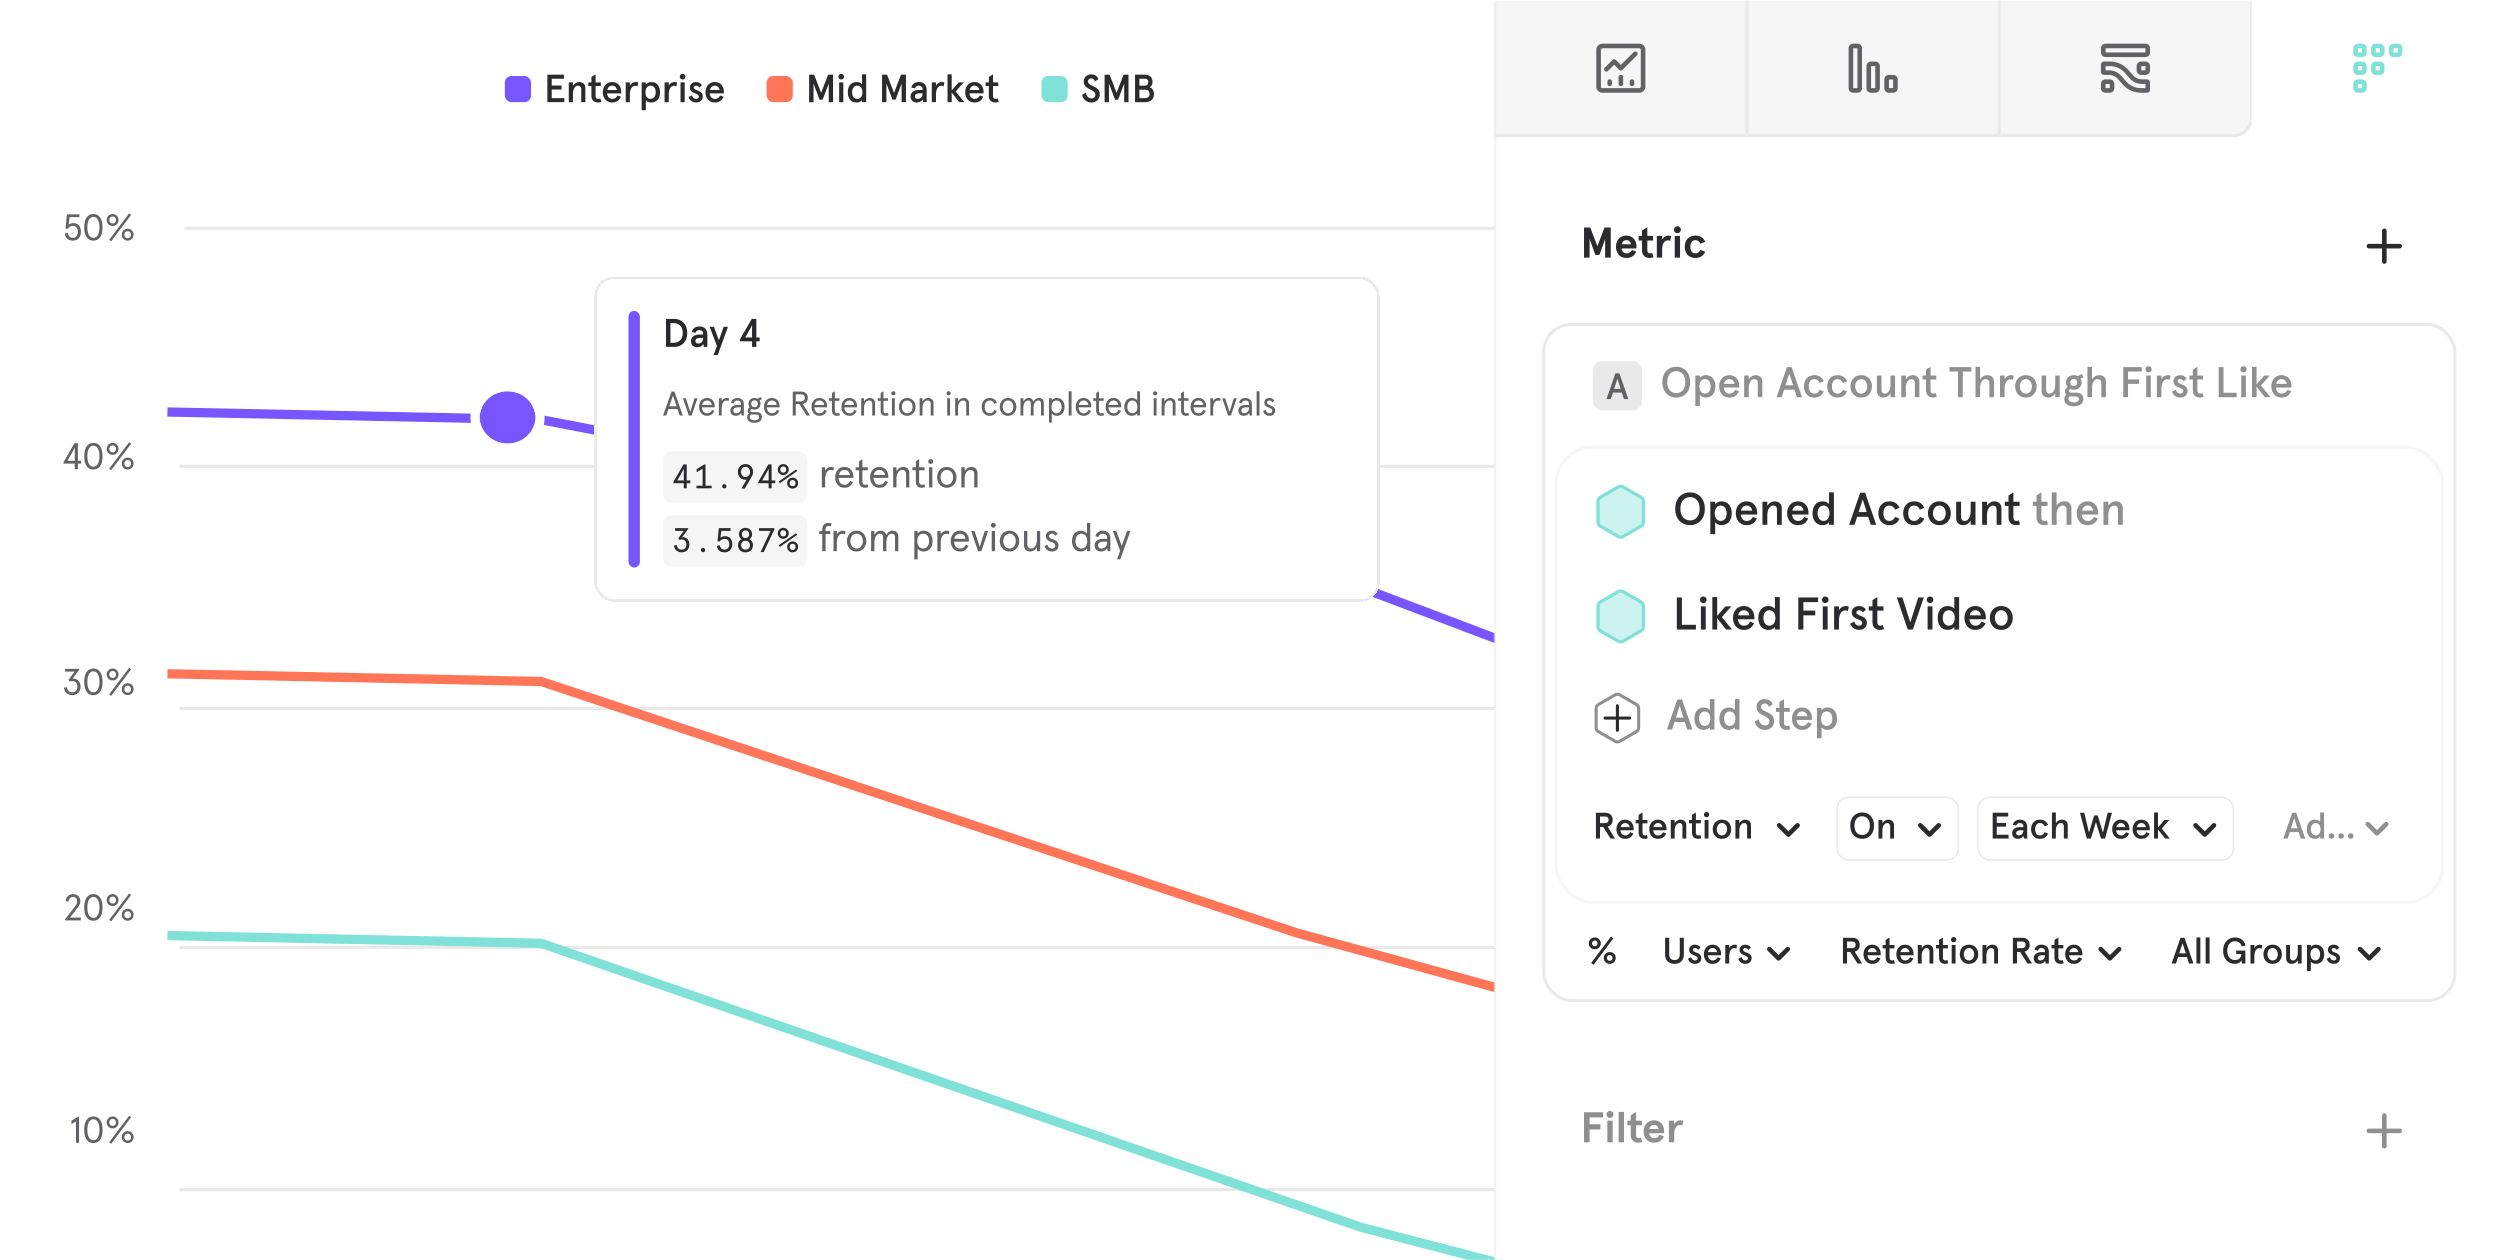 <svg xmlns="http://www.w3.org/2000/svg" width="764" height="385" fill="none"><g clip-path="url(#a)"><path fill="#fff" d="M0 0h764v385H0z"/><rect width="8" height="8" x="154.277" y="23.222" fill="#7856FF" rx="2"/><path fill="#2A2A2F" d="M167.273 31.222v-8.4h5.064v1.236h-3.732v2.076h3.012v1.224h-3.012v2.628h3.852v1.236h-5.184Zm6.548 0v-6.048h1.272v1.056c.432-.684 1.128-1.152 1.932-1.152 1.092 0 1.86.648 1.86 1.872v4.272h-1.26v-3.936c0-.756-.372-1.104-.984-1.104-.828 0-1.548.924-1.548 2.556v2.484h-1.272Zm8.935.096c-1.224 0-2.016-.672-2.016-2.112v-2.928h-.972v-1.104h.972V23.53l1.272-.804v2.448h1.608v1.104h-1.608v2.952c0 .732.3.984.804.984.216 0 .42-.036.636-.156l.3 1.044c-.312.156-.66.216-.996.216Zm7.079-3.312v.528h-4.308c.108 1.056.696 1.68 1.596 1.68.756 0 1.2-.336 1.584-1.044l1.044.408c-.516 1.128-1.32 1.74-2.688 1.74-1.932 0-2.832-1.596-2.832-3.12 0-1.536.9-3.12 2.832-3.12 1.884 0 2.772 1.5 2.772 2.928Zm-4.248-.504h2.952c-.132-.732-.588-1.32-1.476-1.32-.696 0-1.284.444-1.476 1.32Zm5.636 3.72v-6.048h1.272v1.008c.408-.72 1.056-1.104 1.788-1.104.288 0 .528.06.78.144l-.24 1.176c-.204-.12-.42-.18-.696-.18-.876 0-1.632.804-1.632 2.796v2.208h-1.272Zm4.875 2.448v-8.496h1.272v.696c.216-.372.828-.792 1.596-.792 1.8 0 2.736 1.296 2.736 3.12s-.936 3.12-2.736 3.12c-.636 0-1.296-.324-1.596-.744v3.096h-1.272Zm2.712-3.456c.936 0 1.572-.768 1.572-2.016s-.636-2.016-1.572-2.016c-.924 0-1.56.768-1.56 2.016s.636 2.016 1.56 2.016Zm4.284 1.008v-6.048h1.272v1.008c.408-.72 1.056-1.104 1.788-1.104.288 0 .528.06.78.144l-.24 1.176c-.204-.12-.42-.18-.696-.18-.876 0-1.632.804-1.632 2.796v2.208h-1.272Zm5.511-6.936a.833.833 0 0 1-.852-.852c0-.48.36-.852.852-.852s.864.372.864.852-.372.852-.864.852Zm-.636 6.936v-6.048h1.272v6.048h-1.272Zm4.792.096c-1.332 0-2.1-.828-2.328-1.644l1.02-.54c.228.636.624 1.08 1.308 1.08.444 0 .804-.24.804-.732 0-.468-.588-.732-1.272-.996-.852-.324-1.464-.804-1.464-1.752s.78-1.656 1.848-1.656c.804 0 1.452.336 1.824.972l-.78.708c-.276-.42-.624-.576-1.032-.576-.36 0-.672.204-.672.576 0 .348.276.576 1.272.948.84.3 1.476.804 1.476 1.704 0 1.176-.816 1.908-2.004 1.908Zm8.445-3.312v.528h-4.308c.108 1.056.696 1.68 1.596 1.68.756 0 1.2-.336 1.584-1.044l1.044.408c-.516 1.128-1.32 1.74-2.688 1.74-1.932 0-2.832-1.596-2.832-3.12 0-1.536.9-3.12 2.832-3.12 1.884 0 2.772 1.5 2.772 2.928Zm-4.248-.504h2.952c-.132-.732-.588-1.32-1.476-1.32-.696 0-1.284.444-1.476 1.32Z"/><rect width="8" height="8" x="234.277" y="23.222" fill="#FF7557" rx="2"/><path fill="#2A2A2F" d="M247.273 31.222v-8.4h1.524l2.136 5.568 2.136-5.568h1.512v8.4h-1.32v-5.688l-1.86 4.92h-.936l-1.86-4.92v5.688h-1.332Zm9.809-6.936a.833.833 0 0 1-.852-.852c0-.48.36-.852.852-.852s.864.372.864.852-.372.852-.864.852Zm-.636 6.936v-6.048h1.272v6.048h-1.272Zm5.304.096c-1.716 0-2.652-1.296-2.652-3.12s.936-3.12 2.652-3.12c.756 0 1.368.324 1.68.732v-3.084h1.272v8.496h-1.272v-.696c-.216.36-.828.792-1.68.792Zm.24-1.104c.936 0 1.56-.768 1.56-2.016s-.624-2.016-1.56-2.016c-.924 0-1.572.768-1.572 2.016s.648 2.016 1.572 2.016Zm7.561 1.008v-8.4h1.524l2.136 5.568 2.136-5.568h1.512v8.4h-1.32v-5.688l-1.86 4.92h-.936l-1.86-4.92v5.688h-1.332Zm10.579.096c-1.02 0-1.848-.6-1.848-1.836 0-1.248 1.008-1.98 2.592-1.98h1.056v-.264c0-.768-.528-1.056-1.152-1.056-.588 0-.984.288-1.164.816l-1.104-.252c.192-.996 1.092-1.668 2.268-1.668 1.464 0 2.412.816 2.412 2.412v3.732h-1.02l-.168-.816c-.396.54-.984.912-1.872.912Zm.3-1.104c.708 0 1.5-.492 1.5-1.524v-.156h-1.008c-.852 0-1.32.312-1.32.936 0 .456.336.744.828.744Zm4.329 1.008v-6.048h1.272v1.008c.408-.72 1.056-1.104 1.788-1.104.288 0 .528.06.78.144l-.24 1.176c-.204-.12-.42-.18-.696-.18-.876 0-1.632.804-1.632 2.796v2.208h-1.272Zm4.804 0v-8.496h1.272v4.908l2.136-2.46h1.56l-2.472 2.784 2.652 3.264h-1.56l-2.316-2.952v2.952h-1.272Zm11.01-3.216v.528h-4.308c.108 1.056.696 1.68 1.596 1.68.756 0 1.2-.336 1.584-1.044l1.044.408c-.516 1.128-1.32 1.74-2.688 1.74-1.932 0-2.832-1.596-2.832-3.12 0-1.536.9-3.12 2.832-3.12 1.884 0 2.772 1.5 2.772 2.928Zm-4.248-.504h2.952c-.132-.732-.588-1.32-1.476-1.32-.696 0-1.284.444-1.476 1.32Zm7.881 3.816c-1.224 0-2.016-.672-2.016-2.112v-2.928h-.972v-1.104h.972V23.53l1.272-.804v2.448h1.608v1.104h-1.608v2.952c0 .732.3.984.804.984.216 0 .42-.036.636-.156l.3 1.044c-.312.156-.66.216-.996.216Z"/><rect width="8" height="8" x="318.277" y="23.222" fill="#80E1D9" rx="2"/><path fill="#2A2A2F" d="M333.505 31.318c-1.488 0-2.556-1.056-2.808-2.328l1.092-.672c.24.96.756 1.764 1.752 1.764.684 0 1.212-.36 1.212-1.188 0-.84-.9-1.212-1.896-1.704-.876-.432-1.668-1.068-1.668-2.304 0-1.236.936-2.16 2.244-2.16 1.176 0 1.884.552 2.268 1.452l-1.068.684c-.264-.684-.708-.9-1.2-.9-.552 0-.96.396-.96.876 0 .78.816 1.152 1.704 1.548 1.02.468 1.92 1.068 1.92 2.448 0 1.512-1.092 2.484-2.592 2.484Zm4.061-.096v-8.4h1.524l2.136 5.568 2.136-5.568h1.512v8.4h-1.32v-5.688l-1.86 4.92h-.936l-1.86-4.92v5.688h-1.332Zm9.305 0v-8.4h2.964c1.44 0 2.376.756 2.376 2.232 0 .756-.36 1.32-.888 1.584.804.312 1.32.972 1.32 2.088 0 1.584-1.032 2.496-2.712 2.496h-3.06Zm1.332-5.052h1.572c.732 0 1.14-.3 1.14-1.056 0-.768-.408-1.056-1.164-1.056h-1.548v2.112Zm0 3.816h1.584c1.044 0 1.524-.42 1.524-1.284 0-.876-.48-1.296-1.524-1.296h-1.584v2.58Z"/><path fill="#626266" d="M22.267 73.535c-1.292 0-2.267-.748-2.437-2.176l.907-.159c.147.896.589 1.474 1.53 1.474.997 0 1.507-.703 1.507-1.825 0-1.213-.578-1.825-1.496-1.825-.748 0-1.292.431-1.632.952l-.623-.136.419-4.329h3.82v.85h-3.015l-.238 2.312c.317-.283.782-.487 1.405-.487 1.44 0 2.312 1.042 2.312 2.663 0 1.575-.952 2.686-2.46 2.686Zm6.275 0c-1.847 0-2.8-1.598-2.8-4.057 0-2.46.953-4.058 2.8-4.058 1.848 0 2.788 1.598 2.788 4.058 0 2.459-.94 4.057-2.788 4.057Zm0-.861c1.201 0 1.848-1.27 1.848-3.196 0-1.927-.646-3.208-1.848-3.208-1.213 0-1.847 1.281-1.847 3.208 0 1.926.634 3.196 1.847 3.196Zm5.413 1.099-.59-.476 6.12-8.115.59.465-6.12 8.126Zm.465-4.726c-1.043 0-1.803-.805-1.803-1.813 0-1.009.76-1.814 1.803-1.814 1.042 0 1.801.805 1.801 1.814 0 1.008-.759 1.813-1.801 1.813Zm0-.76c.634 0 1.02-.453 1.02-1.053 0-.601-.386-1.054-1.02-1.054-.635 0-1.02.453-1.02 1.054 0 .6.385 1.054 1.02 1.054Zm4.6 5.248c-1.042 0-1.801-.805-1.801-1.813 0-1.009.76-1.814 1.802-1.814s1.802.805 1.802 1.814c0 1.008-.76 1.813-1.802 1.813Zm0-.76c.636 0 1.02-.453 1.02-1.053 0-.601-.384-1.054-1.02-1.054-.634 0-1.02.453-1.02 1.054 0 .6.386 1.054 1.02 1.054Zm-16.165 70.614v-1.712h-3.468v-.362l3.343-5.86h1.066v5.372h.997v.85h-.997v1.712h-.94Zm-2.233-2.562h2.233v-4.012l-2.233 4.012Zm7.92 2.652c-1.847 0-2.8-1.598-2.8-4.057 0-2.459.953-4.057 2.8-4.057 1.848 0 2.788 1.598 2.788 4.057 0 2.459-.94 4.057-2.788 4.057Zm0-.861c1.201 0 1.848-1.269 1.848-3.196 0-1.927-.646-3.207-1.848-3.207-1.213 0-1.847 1.28-1.847 3.207 0 1.927.634 3.196 1.847 3.196Zm5.413 1.099-.59-.476 6.12-8.114.59.464-6.12 8.126Zm.465-4.726c-1.043 0-1.803-.804-1.803-1.813s.76-1.813 1.803-1.813c1.042 0 1.801.804 1.801 1.813s-.759 1.813-1.801 1.813Zm0-.759c.634 0 1.02-.453 1.02-1.054s-.386-1.054-1.02-1.054c-.635 0-1.02.453-1.02 1.054s.385 1.054 1.02 1.054Zm4.6 5.247c-1.042 0-1.801-.804-1.801-1.813s.76-1.813 1.802-1.813 1.802.804 1.802 1.813-.76 1.813-1.802 1.813Zm0-.759c.636 0 1.02-.453 1.02-1.054s-.384-1.054-1.02-1.054c-.634 0-1.02.453-1.02 1.054s.386 1.054 1.02 1.054Zm-16.973 69.704c-1.337 0-2.357-.862-2.504-2.278l.918-.125c.136.907.657 1.541 1.587 1.541 1.03 0 1.609-.657 1.609-1.7 0-1.122-.612-1.722-1.598-1.722-.25 0-.476.056-.703.192l-.42-.555 1.87-2.527h-2.878v-.85h4.284v.294l-2.051 2.743a1.22 1.22 0 0 1 .294-.034c1.18 0 2.154.918 2.154 2.459 0 1.53-1.009 2.562-2.562 2.562Zm6.495 0c-1.847 0-2.8-1.598-2.8-4.058 0-2.459.953-4.057 2.8-4.057 1.848 0 2.788 1.598 2.788 4.057 0 2.46-.94 4.058-2.788 4.058Zm0-.862c1.201 0 1.848-1.269 1.848-3.196 0-1.926-.646-3.207-1.848-3.207-1.213 0-1.847 1.281-1.847 3.207 0 1.927.634 3.196 1.847 3.196Zm5.413 1.1-.59-.476 6.12-8.115.59.465-6.12 8.126Zm.465-4.726c-1.043 0-1.803-.805-1.803-1.814 0-1.008.76-1.813 1.803-1.813 1.042 0 1.801.805 1.801 1.813 0 1.009-.759 1.814-1.801 1.814Zm0-.76c.634 0 1.02-.453 1.02-1.054 0-.6-.386-1.054-1.02-1.054-.635 0-1.02.454-1.02 1.054 0 .601.385 1.054 1.02 1.054Zm4.6 5.248c-1.042 0-1.801-.805-1.801-1.814 0-1.008.76-1.813 1.802-1.813s1.802.805 1.802 1.813c0 1.009-.76 1.814-1.802 1.814Zm0-.76c.636 0 1.02-.453 1.02-1.054 0-.6-.384-1.054-1.02-1.054-.634 0-1.02.454-1.02 1.054 0 .601.386 1.054 1.02 1.054Zm-19.116 69.614v-.363l2.867-3.717c.646-.805.805-1.168.805-1.768 0-.816-.476-1.326-1.27-1.326-.748 0-1.258.589-1.37 1.428l-.873-.17c.102-1.224 1.008-2.108 2.255-2.108 1.303 0 2.21.804 2.21 2.176 0 .725-.34 1.371-.873 2.051l-2.267 2.935h3.321v.862h-4.805Zm8.638.09c-1.847 0-2.8-1.598-2.8-4.057 0-2.459.953-4.057 2.8-4.057 1.848 0 2.788 1.598 2.788 4.057 0 2.459-.94 4.057-2.788 4.057Zm0-.861c1.201 0 1.848-1.269 1.848-3.196 0-1.927-.646-3.207-1.848-3.207-1.213 0-1.847 1.28-1.847 3.207 0 1.927.634 3.196 1.847 3.196Zm5.413 1.099-.59-.476 6.12-8.114.59.464-6.12 8.126Zm.465-4.726c-1.043 0-1.803-.804-1.803-1.813s.76-1.813 1.803-1.813c1.042 0 1.801.804 1.801 1.813s-.759 1.813-1.801 1.813Zm0-.759c.634 0 1.02-.453 1.02-1.054s-.386-1.054-1.02-1.054c-.635 0-1.02.453-1.02 1.054s.385 1.054 1.02 1.054Zm4.6 5.247c-1.042 0-1.801-.804-1.801-1.813s.76-1.813 1.802-1.813 1.802.804 1.802 1.813-.76 1.813-1.802 1.813Zm0-.759c.636 0 1.02-.453 1.02-1.054s-.384-1.054-1.02-1.054c-.634 0-1.02.453-1.02 1.054s.386 1.054 1.02 1.054Zm-15.802 68.613v-6.528l-1.383.85v-1.02l1.995-1.235h.328v7.933h-.94Zm5.324.091c-1.847 0-2.8-1.598-2.8-4.057 0-2.46.953-4.058 2.8-4.058 1.848 0 2.788 1.598 2.788 4.058 0 2.459-.94 4.057-2.788 4.057Zm0-.861c1.201 0 1.848-1.27 1.848-3.196 0-1.927-.646-3.208-1.848-3.208-1.213 0-1.847 1.281-1.847 3.208 0 1.926.634 3.196 1.847 3.196Zm5.413 1.099-.59-.476 6.12-8.115.59.465-6.12 8.126Zm.465-4.726c-1.043 0-1.803-.805-1.803-1.813 0-1.009.76-1.814 1.803-1.814 1.042 0 1.801.805 1.801 1.814 0 1.008-.759 1.813-1.801 1.813Zm0-.759c.634 0 1.02-.454 1.02-1.054 0-.601-.386-1.054-1.02-1.054-.635 0-1.02.453-1.02 1.054 0 .6.385 1.054 1.02 1.054Zm4.6 5.247c-1.042 0-1.801-.805-1.801-1.813 0-1.009.76-1.814 1.802-1.814s1.802.805 1.802 1.814c0 1.008-.76 1.813-1.802 1.813Zm0-.759c.636 0 1.02-.454 1.02-1.054 0-.601-.384-1.054-1.02-1.054-.634 0-1.02.453-1.02 1.054 0 .6.386 1.054 1.02 1.054Z"/><path stroke="#E9E9E9" stroke-linecap="round" stroke-linejoin="round" stroke-width=".944" d="M56.738 69.76h653.899M55.238 142.528h583.055m-583.055 74h583.055m-583.055 73h583.055m-583.055 74h583.055"/><path stroke="#7856FF" stroke-width="2.833" d="m991.166 324.906-274.404-31.595-316.778-119.777-234.612-45.27-114.206-2.358"/><path stroke="#FF7557" stroke-width="2.833" d="m991.166 404.906-274.404-31.595-320.67-88.272-230.72-76.775-114.206-2.358"/><path stroke="#80E1D9" stroke-width="2.833" d="m991.166 484.906-274.404-31.595-300.972-78.285-250.418-86.762-114.206-2.358"/><g filter="url(#b)"><ellipse cx="155.109" cy="127.556" fill="#7856FF" rx="8.5" ry="8"/><path stroke="#fff" stroke-width="2.833" d="M155.109 118.139c5.395 0 9.917 4.136 9.917 9.417 0 5.28-4.522 9.417-9.917 9.417-5.394 0-9.917-4.137-9.917-9.417 0-5.281 4.523-9.417 9.917-9.417Z"/></g><g filter="url(#c)"><rect width="240" height="99.34" x="181.609" y="84.556" fill="#fff" rx="6" shape-rendering="crispEdges"/><rect width="239.25" height="98.59" x="181.984" y="84.931" stroke="#E9E9E9" stroke-width=".75" rx="5.625" shape-rendering="crispEdges"/><rect width="3.485" height="78.427" x="192.066" y="95.012" fill="#7856FF" rx="1.743"/><path fill="#28292C" d="M203.534 106.012v-8.54h2.55c2.061 0 3.94 1.38 3.94 4.271s-1.879 4.269-3.94 4.269h-2.55Zm1.354-1.256h.842c1.427 0 2.915-.696 2.915-3.013 0-2.33-1.488-3.014-2.915-3.014h-.842v6.027Zm8.162 1.354c-1.037 0-1.878-.61-1.878-1.867 0-1.268 1.024-2.013 2.635-2.013h1.073v-.268c0-.781-.537-1.073-1.171-1.073-.598 0-1 .292-1.183.829l-1.123-.256c.196-1.013 1.111-1.696 2.306-1.696 1.488 0 2.452.83 2.452 2.452v3.794h-1.037l-.171-.829c-.402.549-1 .927-1.903.927Zm.305-1.123c.72 0 1.525-.5 1.525-1.549v-.158h-1.025c-.866 0-1.341.317-1.341.951 0 .464.341.756.841.756Zm7.819-5.123h1.293l-3.135 8.637h-1.244l1-2.794-2.22-5.843h1.305l1.525 4.123 1.476-4.123Zm8.656 6.148v-1.695h-3.697v-.61l3.599-6.234h1.403v5.648h1.013v1.196h-1.013v1.695h-1.305Zm-2.074-2.891h2.074v-3.733l-2.074 3.733Z"/><path fill="#626266" d="m202.637 126.983 2.593-7.32h.857l2.583 7.32h-.952l-.669-1.966h-2.781l-.67 1.966h-.961Zm1.903-2.813h2.237l-1.119-3.283-1.118 3.283Zm5.951 2.813-1.778-5.27h.889l1.328 4.162 1.317-4.162h.889l-1.777 5.27h-.868Zm7.919-2.865v.366h-3.879c.042 1.045.596 1.809 1.548 1.809.742 0 1.15-.314 1.505-1.025l.732.314c-.502 1.035-1.192 1.485-2.258 1.485-1.527 0-2.405-1.276-2.405-2.719 0-1.464.868-2.719 2.405-2.719 1.485 0 2.352 1.13 2.352 2.489Zm-3.827-.377h2.949c-.125-.784-.606-1.338-1.474-1.338-.69 0-1.286.439-1.475 1.338Zm5.102 3.242v-5.27h.867v.91c.335-.638.868-.994 1.548-.994.282 0 .502.063.742.157l-.177.805a1.346 1.346 0 0 0-.68-.178c-.784 0-1.433.816-1.433 2.583v1.987h-.867Zm5.157.084c-.889 0-1.631-.481-1.631-1.6 0-1.13.899-1.726 2.332-1.726h.92v-.23c0-.805-.491-1.108-1.119-1.108-.627 0-.983.356-1.15.857l-.774-.177c.147-.889.941-1.454 1.924-1.454 1.15 0 1.976.69 1.976 1.977v3.377h-.679l-.157-.763c-.314.491-.837.847-1.642.847Zm.157-.774c.648 0 1.464-.46 1.464-1.642v-.167h-.889c-.993 0-1.464.355-1.464.972 0 .544.345.837.889.837Zm5.594 2.907c-1.349 0-2.248-.628-2.248-1.736 0-.481.219-.858.512-1.088-.24-.167-.376-.449-.376-.847 0-.46.271-.805.648-.993a1.763 1.763 0 0 1-.387-1.14c0-1.077.816-1.767 1.84-1.767.335 0 .659.094.931.241l.951-.534.377.649-.743.397c.199.282.314.617.314 1.014 0 1.088-.805 1.768-1.83 1.768-.334 0-.648-.074-.92-.21-.261.126-.366.304-.366.523 0 .335.272.471.596.471h1.265c.973 0 1.673.449 1.673 1.432 0 1.297-1.035 1.82-2.237 1.82Zm-.011-4.758c.544 0 1.004-.387 1.004-1.046 0-.658-.46-1.045-1.004-1.045-.554 0-1.003.387-1.003 1.045 0 .659.449 1.046 1.003 1.046Zm.011 4.005c.899 0 1.39-.398 1.39-.983 0-.586-.386-.784-.972-.784h-.951a4.33 4.33 0 0 1-.544-.032c-.272.189-.356.492-.356.795 0 .627.502 1.004 1.433 1.004Zm7.648-4.329v.366h-3.88c.042 1.045.596 1.809 1.548 1.809.742 0 1.15-.314 1.506-1.025l.732.314c-.502 1.035-1.192 1.485-2.259 1.485-1.527 0-2.405-1.276-2.405-2.719 0-1.464.868-2.719 2.405-2.719 1.485 0 2.353 1.13 2.353 2.489Zm-3.827-.377h2.948c-.125-.784-.606-1.338-1.474-1.338-.69 0-1.286.439-1.474 1.338Zm7.851 3.242v-7.32h2.457c1.349 0 2.133.691 2.133 1.924 0 1.046-.565 1.684-1.527 1.872l2.196 3.524h-1.014l-2.185-3.472h-1.151v3.472h-.909Zm.909-4.319h1.517c.794 0 1.244-.313 1.244-1.077 0-.752-.45-1.077-1.244-1.077h-1.517v2.154Zm9.587 1.454v.366h-3.879c.042 1.045.596 1.809 1.547 1.809.743 0 1.151-.314 1.506-1.025l.732.314c-.502 1.035-1.192 1.485-2.258 1.485-1.527 0-2.405-1.276-2.405-2.719 0-1.464.867-2.719 2.405-2.719 1.484 0 2.352 1.13 2.352 2.489Zm-3.827-.377h2.949c-.126-.784-.607-1.338-1.474-1.338-.691 0-1.287.439-1.475 1.338Zm6.848 3.326c-.91 0-1.527-.523-1.527-1.694v-2.886h-.889v-.774h.889v-1.579l.868-.554v2.133h1.411v.774h-1.411v2.948c0 .607.282.858.732.858.198 0 .408-.032.606-.147l.22.732a2.043 2.043 0 0 1-.899.189Zm6.129-2.949v.366h-3.88c.042 1.045.596 1.809 1.548 1.809.742 0 1.15-.314 1.505-1.025l.732.314c-.501 1.035-1.192 1.485-2.258 1.485-1.527 0-2.405-1.276-2.405-2.719 0-1.464.868-2.719 2.405-2.719 1.485 0 2.353 1.13 2.353 2.489Zm-3.828-.377h2.949c-.125-.784-.606-1.338-1.474-1.338-.69 0-1.286.439-1.475 1.338Zm5.102 3.242v-5.27h.868v1.014c.365-.648 1.014-1.098 1.746-1.098.972 0 1.62.596 1.62 1.684v3.67h-.857v-3.482c0-.722-.335-1.098-.972-1.098-.858 0-1.537.878-1.537 2.332v2.248h-.868Zm7.464.084c-.91 0-1.526-.523-1.526-1.694v-2.886h-.889v-.774h.889v-1.579l.867-.554v2.133h1.412v.774h-1.412v2.948c0 .607.283.858.732.858.199 0 .408-.032.607-.147l.219.732a2.04 2.04 0 0 1-.899.189Zm2.359-6.243a.616.616 0 0 1-.628-.627c0-.356.272-.628.628-.628.366 0 .638.272.638.628a.619.619 0 0 1-.638.627Zm-.429 6.159v-5.27h.868v5.27h-.868Zm4.668.084c-1.589 0-2.541-1.287-2.541-2.719 0-1.433.952-2.719 2.541-2.719 1.579 0 2.53 1.286 2.53 2.719 0 1.432-.951 2.719-2.53 2.719Zm0-.774c1.067 0 1.631-.952 1.631-1.945 0-.993-.564-1.945-1.631-1.945-1.077 0-1.642.952-1.642 1.945 0 .993.565 1.945 1.642 1.945Zm3.797.69v-5.27h.868v1.014c.366-.648 1.014-1.098 1.746-1.098.973 0 1.621.596 1.621 1.684v3.67h-.857v-3.482c0-.722-.335-1.098-.973-1.098-.857 0-1.537.878-1.537 2.332v2.248h-.868Zm8.853-6.159a.616.616 0 0 1-.627-.627c0-.356.272-.628.627-.628.366 0 .638.272.638.628a.619.619 0 0 1-.638.627Zm-.429 6.159v-5.27h.868v5.27h-.868Zm2.431 0v-5.27h.868v1.014c.366-.648 1.014-1.098 1.746-1.098.972 0 1.621.596 1.621 1.684v3.67h-.858v-3.482c0-.722-.334-1.098-.972-1.098-.858 0-1.537.878-1.537 2.332v2.248h-.868Zm10.536.084c-1.61 0-2.415-1.307-2.415-2.719s.805-2.719 2.415-2.719c1.077 0 1.83.481 2.207 1.475l-.774.303c-.262-.638-.722-1.004-1.433-1.004-1.035 0-1.516.868-1.516 1.945 0 1.066.481 1.945 1.516 1.945.711 0 1.15-.356 1.433-1.004l.774.303c-.377.973-1.13 1.475-2.207 1.475Zm5.63 0c-1.59 0-2.541-1.287-2.541-2.719 0-1.433.951-2.719 2.541-2.719 1.579 0 2.53 1.286 2.53 2.719 0 1.432-.951 2.719-2.53 2.719Zm0-.774c1.066 0 1.631-.952 1.631-1.945 0-.993-.565-1.945-1.631-1.945-1.077 0-1.642.952-1.642 1.945 0 .993.565 1.945 1.642 1.945Zm3.797.69v-5.27h.868v1.014c.345-.659.878-1.098 1.62-1.098.753 0 1.266.387 1.443 1.14.356-.669.994-1.14 1.684-1.14 1.025 0 1.516.596 1.516 1.694v3.66h-.857v-3.524c0-.711-.23-1.056-.847-1.056-.785 0-1.433.857-1.433 2.353v2.227h-.857v-3.524c0-.711-.22-1.056-.847-1.056-.784 0-1.422.868-1.422 2.395v2.185h-.868Zm8.7 2.133v-7.403h.868v.68c.23-.377.836-.764 1.537-.764 1.547 0 2.363 1.171 2.363 2.719 0 1.547-.816 2.719-2.363 2.719-.596 0-1.224-.283-1.537-.743v2.792h-.868Zm2.321-2.823c.973 0 1.548-.816 1.548-1.945 0-1.14-.575-1.945-1.548-1.945-.972 0-1.537.805-1.537 1.945 0 1.129.565 1.945 1.537 1.945Zm3.714.69v-7.403h.868v7.403h-.868Zm6.895-2.865v.366h-3.88c.042 1.045.596 1.809 1.548 1.809.742 0 1.15-.314 1.506-1.025l.731.314c-.501 1.035-1.192 1.485-2.258 1.485-1.527 0-2.405-1.276-2.405-2.719 0-1.464.868-2.719 2.405-2.719 1.485 0 2.353 1.13 2.353 2.489Zm-3.827-.377h2.948c-.125-.784-.606-1.338-1.474-1.338-.69 0-1.286.439-1.474 1.338Zm6.847 3.326c-.91 0-1.527-.523-1.527-1.694v-2.886h-.889v-.774h.889v-1.579l.868-.554v2.133h1.412v.774h-1.412v2.948c0 .607.282.858.732.858.199 0 .408-.032.607-.147l.219.732a2.043 2.043 0 0 1-.899.189Zm6.129-2.949v.366h-3.879c.041 1.045.596 1.809 1.547 1.809.743 0 1.15-.314 1.506-1.025l.732.314c-.502 1.035-1.192 1.485-2.259 1.485-1.526 0-2.405-1.276-2.405-2.719 0-1.464.868-2.719 2.405-2.719 1.485 0 2.353 1.13 2.353 2.489Zm-3.827-.377h2.949c-.126-.784-.607-1.338-1.475-1.338-.69 0-1.286.439-1.474 1.338Zm7.13 3.326c-1.517 0-2.332-1.172-2.332-2.719 0-1.548.815-2.719 2.332-2.719.679 0 1.244.293 1.578.743v-2.792h.858v7.403h-.858v-.69c-.251.387-.867.774-1.578.774Zm.115-.774c.982 0 1.537-.805 1.537-1.945 0-1.129-.555-1.945-1.537-1.945-.973 0-1.548.816-1.548 1.945 0 1.14.575 1.945 1.548 1.945Zm6.944-5.469a.616.616 0 0 1-.627-.627c0-.356.271-.628.627-.628.366 0 .638.272.638.628a.619.619 0 0 1-.638.627Zm-.429 6.159v-5.27h.868v5.27h-.868Zm2.43 0v-5.27h.868v1.014c.366-.648 1.015-1.098 1.747-1.098.972 0 1.62.596 1.62 1.684v3.67h-.857v-3.482c0-.722-.335-1.098-.973-1.098-.857 0-1.537.878-1.537 2.332v2.248h-.868Zm7.465.084c-.91 0-1.527-.523-1.527-1.694v-2.886h-.888v-.774h.888v-1.579l.868-.554v2.133h1.412v.774h-1.412v2.948c0 .607.283.858.732.858.199 0 .408-.032.607-.147l.219.732a2.043 2.043 0 0 1-.899.189Zm6.129-2.949v.366h-3.879c.041 1.045.596 1.809 1.547 1.809.743 0 1.15-.314 1.506-1.025l.732.314c-.502 1.035-1.192 1.485-2.259 1.485-1.526 0-2.405-1.276-2.405-2.719 0-1.464.868-2.719 2.405-2.719 1.485 0 2.353 1.13 2.353 2.489Zm-3.827-.377h2.949c-.126-.784-.607-1.338-1.475-1.338-.69 0-1.286.439-1.474 1.338Zm5.101 3.242v-5.27h.868v.91c.335-.638.868-.994 1.547-.994.283 0 .502.063.743.157l-.178.805a1.344 1.344 0 0 0-.68-.178c-.784 0-1.432.816-1.432 2.583v1.987h-.868Zm5.429 0-1.778-5.27h.889l1.328 4.162 1.317-4.162h.889l-1.777 5.27h-.868Zm4.794.084c-.889 0-1.632-.481-1.632-1.6 0-1.13.9-1.726 2.332-1.726h.92v-.23c0-.805-.491-1.108-1.119-1.108-.627 0-.982.356-1.15.857l-.774-.177c.147-.889.942-1.454 1.924-1.454 1.151 0 1.977.69 1.977 1.977v3.377h-.68l-.157-.763c-.314.491-.836.847-1.641.847Zm.156-.774c.649 0 1.464-.46 1.464-1.642v-.167h-.889c-.993 0-1.463.355-1.463.972 0 .544.345.837.888.837Zm3.774.69v-7.403h.868v7.403h-.868Zm3.959.084c-1.161 0-1.778-.722-1.966-1.433l.722-.387c.198.617.554 1.046 1.244 1.046.502 0 .837-.283.837-.795 0-.481-.492-.721-1.14-.962-.753-.272-1.307-.669-1.307-1.495 0-.837.658-1.412 1.537-1.412.69 0 1.192.283 1.526.826l-.564.502c-.262-.408-.586-.554-.973-.554-.376 0-.69.23-.69.638 0 .397.324.606 1.171.92.69.251 1.286.701 1.286 1.506 0 .993-.669 1.6-1.683 1.6Z"/><rect width="44.228" height="15.684" x="202.521" y="137.954" fill="#F6F6F6" rx="2.614"/><path fill="#2A2A2F" d="M208.962 149.232v-1.558h-3.179v-.366l3.095-5.395h.983v4.925h1.108v.836h-1.108v1.558h-.899Zm-1.987-2.394h1.987v-3.545l-1.987 3.545Zm5.867 2.394v-.794h1.882v-5.208l-1.829 1.088v-.962l2.373-1.443h.335v6.525h1.882v.794h-4.643Zm8.503.032a.627.627 0 0 1-.649-.649c0-.376.272-.648.649-.648.376 0 .648.272.648.648a.626.626 0 0 1-.648.649Zm5.25.052 1.589-2.792a1.051 1.051 0 0 1-.397.073c-1.339 0-2.269-.982-2.269-2.384 0-1.338.951-2.384 2.311-2.384 1.359 0 2.311 1.046 2.311 2.384 0 .502-.136.962-.377 1.37l-2.164 3.733h-1.004Zm1.234-3.555c.805 0 1.39-.596 1.39-1.548 0-.899-.585-1.547-1.39-1.547-.805 0-1.391.648-1.391 1.547 0 .952.586 1.548 1.391 1.548Zm7.069 3.471v-1.558h-3.178v-.366l3.095-5.395h.983v4.925h1.108v.836h-1.108v1.558h-.9Zm-1.986-2.394h1.986v-3.545l-1.986 3.545Zm6.453-1.663a1.651 1.651 0 0 1-1.673-1.673c0-.93.721-1.673 1.673-1.673.951 0 1.673.743 1.673 1.673 0 .931-.722 1.673-1.673 1.673Zm0-.732c.564 0 .909-.407.909-.941 0-.533-.345-.941-.909-.941-.565 0-.91.408-.91.941 0 .534.345.941.91.941Zm-1.036 3.211-.355-.502 5.301-3.691.356.501-5.302 3.692Zm3.901 1.662a1.651 1.651 0 0 1-1.673-1.673c0-.931.721-1.673 1.673-1.673.951 0 1.673.742 1.673 1.673s-.722 1.673-1.673 1.673Zm0-.732c.564 0 .909-.408.909-.941 0-.533-.345-.941-.909-.941-.565 0-.91.408-.91.941 0 .533.345.941.91.941Z"/><path fill="#626266" d="M251.149 148.954v-6.148h1.013v1.061c.39-.744 1.012-1.159 1.805-1.159.33 0 .586.073.866.183l-.207.939a1.57 1.57 0 0 0-.793-.207c-.915 0-1.671.952-1.671 3.013v2.318h-1.013Zm9.641-3.342v.427h-4.526c.049 1.219.695 2.11 1.805 2.11.866 0 1.342-.366 1.757-1.196l.854.366c-.586 1.208-1.391 1.733-2.635 1.733-1.781 0-2.806-1.489-2.806-3.172 0-1.708 1.013-3.172 2.806-3.172 1.732 0 2.745 1.318 2.745 2.904Zm-4.465-.44h3.44c-.146-.915-.708-1.561-1.72-1.561-.805 0-1.501.512-1.72 1.561Zm7.988 3.88c-1.061 0-1.781-.61-1.781-1.977v-3.366h-1.037v-.903h1.037v-1.842l1.013-.647v2.489h1.647v.903h-1.647v3.44c0 .707.329 1 .854 1 .232 0 .476-.037.707-.171l.257.854c-.318.159-.696.22-1.05.22Zm7.151-3.44v.427h-4.526c.049 1.219.695 2.11 1.806 2.11.866 0 1.341-.366 1.756-1.196l.854.366c-.585 1.208-1.391 1.733-2.635 1.733-1.781 0-2.806-1.489-2.806-3.172 0-1.708 1.013-3.172 2.806-3.172 1.732 0 2.745 1.318 2.745 2.904Zm-4.465-.44h3.44c-.146-.915-.707-1.561-1.72-1.561-.805 0-1.5.512-1.72 1.561Zm5.951 3.782v-6.148h1.013v1.183c.427-.756 1.183-1.281 2.037-1.281 1.135 0 1.891.696 1.891 1.964v4.282h-1v-4.062c0-.842-.391-1.281-1.135-1.281-1 0-1.793 1.025-1.793 2.72v2.623h-1.013Zm8.709.098c-1.061 0-1.781-.61-1.781-1.977v-3.366h-1.037v-.903h1.037v-1.842l1.012-.647v2.489h1.647v.903h-1.647v3.44c0 .707.33 1 .854 1 .232 0 .476-.037.708-.171l.256.854c-.317.159-.695.22-1.049.22Zm2.752-7.283a.719.719 0 0 1-.732-.732c0-.415.317-.732.732-.732.427 0 .744.317.744.732a.722.722 0 0 1-.744.732Zm-.501 7.185v-6.148h1.013v6.148h-1.013Zm5.446.098c-1.854 0-2.964-1.501-2.964-3.172 0-1.671 1.11-3.172 2.964-3.172 1.842 0 2.953 1.501 2.953 3.172 0 1.671-1.111 3.172-2.953 3.172Zm0-.903c1.245 0 1.903-1.11 1.903-2.269s-.658-2.269-1.903-2.269c-1.256 0-1.915 1.11-1.915 2.269s.659 2.269 1.915 2.269Zm4.43.805v-6.148h1.013v1.183c.427-.756 1.183-1.281 2.037-1.281 1.135 0 1.891.696 1.891 1.964v4.282h-1v-4.062c0-.842-.391-1.281-1.135-1.281-1 0-1.793 1.025-1.793 2.72v2.623h-1.013Z"/><rect width="44.228" height="15.684" x="202.521" y="157.439" fill="#F6F6F6" rx="2.614"/><path fill="#2A2A2F" d="M208.303 168.801c-1.213 0-2.206-.815-2.332-2.091l.879-.115c.125.868.606 1.37 1.453 1.37.847 0 1.464-.544 1.464-1.548 0-1.003-.596-1.547-1.464-1.547-.22 0-.429.031-.648.136l-.366-.492 1.662-2.279h-2.635v-.837h3.974v.283l-1.861 2.52c.062-.021.219-.032.292-.032 1.119 0 1.945.9 1.945 2.248 0 1.402-.972 2.384-2.363 2.384Zm6.557-.052a.626.626 0 0 1-.648-.648c0-.377.272-.648.648-.648.377 0 .649.271.649.648a.626.626 0 0 1-.649.648Zm6.537.052c-1.192 0-2.165-.669-2.301-1.997l.889-.167c.126.878.68 1.328 1.412 1.328.889 0 1.485-.659 1.485-1.631 0-.973-.502-1.631-1.402-1.631-.679 0-1.296.366-1.641.815l-.575-.125.418-3.995h3.576v.837h-2.813l-.272 2.122c.293-.282.889-.491 1.37-.491 1.412 0 2.238.962 2.238 2.468 0 1.443-.973 2.467-2.384 2.467Zm6.432 0c-1.213 0-2.269-.805-2.269-2.185 0-.91.449-1.547 1.087-1.84-.491-.262-.836-.889-.836-1.506 0-1.087.836-1.955 2.018-1.955 1.181 0 2.018.868 2.018 1.955 0 .617-.345 1.244-.837 1.506.638.293 1.088.93 1.088 1.84 0 1.38-1.056 2.185-2.269 2.185Zm0-4.37c.69 0 1.119-.492 1.119-1.161s-.429-1.161-1.119-1.161-1.119.492-1.119 1.161.429 1.161 1.119 1.161Zm0 3.534c.773 0 1.349-.512 1.349-1.349 0-.836-.576-1.349-1.349-1.349-.774 0-1.349.513-1.349 1.349 0 .837.575 1.349 1.349 1.349Zm4.591.753 3.085-6.483h-3.545v-.837h4.695v.387l-3.262 6.933h-.973Zm6.945-4.057a1.652 1.652 0 0 1-1.673-1.673c0-.931.721-1.673 1.673-1.673.951 0 1.673.742 1.673 1.673 0 .93-.722 1.673-1.673 1.673Zm0-.732c.564 0 .909-.408.909-.941 0-.534-.345-.941-.909-.941-.565 0-.91.407-.91.941 0 .533.345.941.91.941Zm-1.036 3.21-.355-.502 5.301-3.691.356.502-5.302 3.691Zm3.901 1.662a1.651 1.651 0 0 1-1.673-1.673c0-.93.721-1.673 1.673-1.673.951 0 1.673.743 1.673 1.673 0 .931-.722 1.673-1.673 1.673Zm0-.732c.564 0 .909-.407.909-.941 0-.533-.345-.941-.909-.941-.565 0-.91.408-.91.941 0 .534.345.941.91.941Z"/><path fill="#626266" d="M251.283 168.439v-5.245h-.914v-.903h.914v-.366c0-1.464.757-2.122 1.977-2.122.354 0 .671.085.866.182l-.22.867a1.452 1.452 0 0 0-.658-.147c-.598 0-.964.342-.964 1.098v.488h1.427v.903h-1.427v5.245h-1.001Zm3.44 0v-6.148h1.013v1.061c.39-.744 1.012-1.158 1.805-1.158.33 0 .586.073.866.183l-.207.939a1.57 1.57 0 0 0-.793-.208c-.915 0-1.671.952-1.671 3.014v2.317h-1.013Zm7.054.098c-1.854 0-2.964-1.5-2.964-3.172 0-1.671 1.11-3.171 2.964-3.171 1.843 0 2.953 1.5 2.953 3.171 0 1.672-1.11 3.172-2.953 3.172Zm0-.903c1.245 0 1.904-1.11 1.904-2.269s-.659-2.269-1.904-2.269c-1.256 0-1.915 1.11-1.915 2.269s.659 2.269 1.915 2.269Zm4.431.805v-6.148h1.012v1.183c.403-.768 1.025-1.28 1.891-1.28.878 0 1.476.451 1.683 1.329.415-.781 1.159-1.329 1.964-1.329 1.196 0 1.769.695 1.769 1.976v4.269h-1v-4.111c0-.829-.268-1.232-.988-1.232-.915 0-1.671 1.001-1.671 2.745v2.598h-1.001v-4.111c0-.829-.256-1.232-.988-1.232-.915 0-1.659 1.013-1.659 2.794v2.549h-1.012Zm13.211 2.489v-8.637h1.013v.793c.268-.439.976-.89 1.793-.89 1.805 0 2.757 1.366 2.757 3.171 0 1.806-.952 3.172-2.757 3.172-.695 0-1.427-.329-1.793-.866v3.257h-1.013Zm2.708-3.294c1.135 0 1.806-.951 1.806-2.269 0-1.329-.671-2.269-1.806-2.269-1.134 0-1.793.94-1.793 2.269 0 1.318.659 2.269 1.793 2.269Zm4.333.805v-6.148h1.012v1.061c.391-.744 1.013-1.158 1.806-1.158.329 0 .585.073.866.183l-.207.939a1.57 1.57 0 0 0-.793-.208c-.915 0-1.672.952-1.672 3.014v2.317h-1.012Zm9.64-3.342v.427h-4.526c.049 1.22.696 2.11 1.806 2.11.866 0 1.342-.366 1.757-1.195l.854.366c-.586 1.207-1.391 1.732-2.635 1.732-1.782 0-2.806-1.488-2.806-3.172 0-1.708 1.012-3.171 2.806-3.171 1.732 0 2.744 1.317 2.744 2.903Zm-4.465-.439h3.441c-.147-.915-.708-1.562-1.72-1.562-.806 0-1.501.513-1.721 1.562Zm7.246 3.781-2.074-6.148h1.037l1.549 4.855 1.537-4.855h1.037l-2.073 6.148h-1.013Zm4.686-7.185a.719.719 0 0 1-.732-.732c0-.415.317-.732.732-.732.427 0 .744.317.744.732a.722.722 0 0 1-.744.732Zm-.5 7.185v-6.148h1.012v6.148h-1.012Zm5.446.098c-1.854 0-2.965-1.5-2.965-3.172 0-1.671 1.111-3.171 2.965-3.171 1.842 0 2.952 1.5 2.952 3.171 0 1.672-1.11 3.172-2.952 3.172Zm0-.903c1.244 0 1.903-1.11 1.903-2.269s-.659-2.269-1.903-2.269c-1.257 0-1.915 1.11-1.915 2.269s.658 2.269 1.915 2.269Zm6.321.903c-1.135 0-1.891-.695-1.891-1.964v-4.282h1.012v4.062c0 .842.391 1.281 1.123 1.281 1 0 1.805-1.024 1.805-2.732v-2.611h1v6.148h-1v-1.183c-.427.756-1.183 1.281-2.049 1.281Zm6.671 0c-1.354 0-2.074-.842-2.293-1.671l.841-.452c.232.72.647 1.22 1.452 1.22.586 0 .976-.329.976-.927 0-.561-.573-.842-1.33-1.122-.878-.317-1.525-.781-1.525-1.745 0-.976.769-1.646 1.794-1.646.805 0 1.39.329 1.781.963l-.659.586c-.305-.476-.683-.647-1.135-.647-.439 0-.805.269-.805.744 0 .464.379.708 1.367 1.074.805.293 1.5.817 1.5 1.757 0 1.158-.781 1.866-1.964 1.866Zm8.827 0c-1.769 0-2.72-1.366-2.72-3.172 0-1.805.951-3.171 2.72-3.171.793 0 1.452.341 1.842.866v-3.257h1v8.636h-1v-.805c-.293.452-1.012.903-1.842.903Zm.134-.903c1.147 0 1.793-.939 1.793-2.269 0-1.317-.646-2.269-1.793-2.269-1.134 0-1.805.952-1.805 2.269 0 1.33.671 2.269 1.805 2.269Zm5.971.903c-1.037 0-1.903-.561-1.903-1.866 0-1.318 1.049-2.013 2.72-2.013h1.074v-.269c0-.939-.574-1.293-1.306-1.293-.732 0-1.146.415-1.342 1.001l-.902-.208c.17-1.037 1.098-1.695 2.244-1.695 1.342 0 2.306.805 2.306 2.305v3.94h-.793l-.183-.89c-.366.573-.976.988-1.915.988Zm.183-.903c.756 0 1.708-.536 1.708-1.915v-.195h-1.037c-1.159 0-1.708.415-1.708 1.134 0 .635.402.976 1.037.976Zm7.797-5.343h1.024l-3.086 8.637h-.988l.939-2.659-2.208-5.978h1.037l1.671 4.55 1.611-4.55Z"/></g><g clip-path="url(#d)"><mask id="g" fill="#fff"><path d="M456.777.222h308.438v778.125H456.777V.222Z"/></mask><path fill="#fff" d="M456.777.222h308.438v778.125H456.777V.222Z"/><mask id="e" fill="#fff"><path d="M456.777.222h308.438v41.25H456.777V.222Z"/></mask><path fill="#fff" d="M456.777.222h308.438v41.25H456.777V.222Z"/><path fill="#E9E9E9" d="M456.777.222v.938h308.438V-.715H456.777v.937Z" mask="url(#e)"/><path fill="#F6F6F6" d="M456.777.222h77.11v41.25h-77.11V.222Z"/><path fill="#E9E9E9" d="M533.887 41.472v.469h.468v-.469h-.468Zm0-41.25h-.469v41.25h.937V.222h-.468Zm0 41.25v-.469h-77.11v.938h77.11v-.469Z"/><path fill="#626266" d="M500.957 13.347c1.036 0 1.875.84 1.875 1.875v11.25a1.875 1.875 0 0 1-1.875 1.875h-11.25a1.875 1.875 0 0 1-1.875-1.875v-11.25c0-1.035.839-1.875 1.875-1.875h11.25Zm-11.25 1.406a.469.469 0 0 0-.469.47v11.25c0 .258.21.468.469.468h11.25c.259 0 .469-.21.469-.469v-11.25a.469.469 0 0 0-.469-.469h-11.25Zm5.625 8.119c.388 0 .703.314.703.703v2.046a.703.703 0 0 1-1.406 0v-2.046c0-.389.315-.703.703-.703Zm-3.409 1.363c.388 0 .703.315.703.703v.682a.703.703 0 0 1-1.406 0v-.682c0-.388.315-.703.703-.703Zm6.818 0c.388 0 .703.315.703.703v.682a.703.703 0 1 1-1.406 0v-.682c0-.388.315-.703.703-.703Zm.527-8.316a.703.703 0 0 1 .994.994l-4.432 4.431a.703.703 0 0 1-.994 0l-1.549-1.548-1.889 1.89a.704.704 0 0 1-.995-.995l2.387-2.387a.703.703 0 0 1 .994 0l1.549 1.549 3.935-3.935Z"/><path fill="#F6F6F6" d="M533.887.222h77.109v41.25h-77.109V.222Z"/><path fill="#E9E9E9" d="M610.996 41.472v.469h.469v-.469h-.469Zm-77.109 0h-.469v.469h.469v-.469ZM610.996.222h-.469v41.25h.938V.222h-.469Zm0 41.25v-.469h-77.109v.938h77.109v-.469Zm-77.109 0h.468V.222h-.937v41.25h.469Z"/><path fill="#626266" d="M567.77 13.354a1.407 1.407 0 0 1 1.262 1.4V26.94c0 .728-.553 1.327-1.262 1.4l-.144.006h-1.278c-.777 0-1.407-.63-1.407-1.406V14.753c0-.776.63-1.406 1.407-1.406h1.278l.144.007Zm5.454 5.455a1.407 1.407 0 0 1 1.255 1.255l.007.143v6.734c0 .777-.629 1.406-1.406 1.406h-1.278c-.777 0-1.406-.63-1.406-1.406v-6.733l.006-.144a1.408 1.408 0 0 1 1.256-1.255l.144-.008h1.278l.144.008Zm5.311 4.084.144.007a1.406 1.406 0 0 1 1.262 1.4v2.64c0 .778-.629 1.407-1.406 1.407h-1.278c-.777 0-1.406-.63-1.406-1.406v-2.642c0-.776.629-1.406 1.406-1.406h1.278Zm-12.187 4.048h1.278V14.753h-1.278v12.188Zm5.454 0h1.278v-6.733h-1.278v6.733Zm5.455-2.642v2.642h1.278v-2.642h-1.278Z"/><path fill="#F6F6F6" d="M610.996.222h77.109v35.625a5.625 5.625 0 0 1-5.625 5.625h-71.484V.222Z"/><path fill="#E9E9E9" d="M610.996.222h77.109-77.109Zm77.578 35.625a6.094 6.094 0 0 1-6.094 6.094h-71.953l.938-.938h71.015a5.157 5.157 0 0 0 5.157-5.156h.937Zm-78.047 6.094V.222h.938v40.781l-.938.938ZM688.574.222v35.625a6.094 6.094 0 0 1-6.094 6.094v-.938a5.157 5.157 0 0 0 5.157-5.156V.222h.937Z"/><path fill="#626266" d="M644.784 18.802a7.5 7.5 0 0 1 5.644 2.562l1.411 1.612.138.149a3.749 3.749 0 0 0 2.482 1.127l.202.004h1.452l.096.005a.938.938 0 0 1 .842.933v2.217l-.005.095a.939.939 0 0 1-.837.837l-.096.005h-1.796l-.404-.012a7.502 7.502 0 0 1-4.966-2.252l-.273-.297-1.411-1.614a3.751 3.751 0 0 0-2.823-1.28h-1.452a.938.938 0 0 1-.937-.937V19.74c0-.518.42-.938.937-.938h1.796Zm.095 5.461a1.407 1.407 0 0 1 1.263 1.4v1.278a1.408 1.408 0 0 1-1.263 1.4l-.144.006h-1.278c-.777 0-1.406-.63-1.406-1.406v-1.278c0-.777.629-1.407 1.406-1.407h1.278l.144.007Zm-1.422-4.055v1.279h.983c1.487 0 2.901.642 3.88 1.76l1.411 1.614a6.095 6.095 0 0 0 4.586 2.08h1.328v-1.278h-.984a5.156 5.156 0 0 1-3.88-1.761l-1.411-1.612a6.094 6.094 0 0 0-4.586-2.081h-1.327Zm0 6.733h1.278v-1.278h-1.278v1.278Zm12.331-8.132a1.407 1.407 0 0 1 1.263 1.4v1.278c0 .728-.554 1.327-1.263 1.4l-.143.006h-1.279c-.776 0-1.406-.63-1.406-1.406v-1.278c0-.777.63-1.407 1.406-1.407h1.279l.143.007Zm-1.422 2.678h1.279v-1.278h-1.279v1.278Zm1.422-8.133a1.407 1.407 0 0 1 1.263 1.4v1.278c0 .728-.554 1.327-1.263 1.4l-.143.006h-12.188c-.777 0-1.406-.63-1.406-1.406v-1.279c0-.776.629-1.406 1.406-1.406h12.188l.143.007Zm-12.331 2.678h12.188v-1.279h-12.188v1.279Z"/><path fill="#fff" d="M688.105.222h77.109v41.25h-77.109z"/><path fill="#80E1D9" d="M721.988 24.263a1.407 1.407 0 0 1 1.263 1.4v1.278c0 .777-.63 1.406-1.406 1.406h-1.279c-.776 0-1.406-.63-1.406-1.406v-1.278c0-.777.63-1.407 1.406-1.407h1.279l.143.007Zm-1.422 2.678h1.279v-1.278h-1.279v1.278Zm1.422-8.132a1.407 1.407 0 0 1 1.263 1.4v1.278c0 .776-.63 1.406-1.406 1.406h-1.279c-.776 0-1.406-.63-1.406-1.406v-1.278c0-.777.63-1.407 1.406-1.407h1.279l.143.007Zm5.454 0c.71.072 1.263.671 1.263 1.4v1.278c0 .776-.63 1.406-1.406 1.406h-1.278c-.777 0-1.407-.63-1.407-1.406v-1.278c0-.777.63-1.407 1.407-1.407h1.278l.143.007Zm-6.876 2.678h1.279v-1.278h-1.279v1.278Zm5.455 0h1.278v-1.278h-1.278v1.278Zm-4.033-8.133a1.407 1.407 0 0 1 1.263 1.4v1.278c0 .776-.63 1.406-1.406 1.406h-1.279c-.776 0-1.406-.63-1.406-1.406v-1.279c0-.776.63-1.406 1.406-1.406h1.279l.143.007Zm5.454 0c.71.072 1.263.671 1.263 1.4v1.278c0 .776-.63 1.406-1.406 1.406h-1.278c-.777 0-1.407-.63-1.407-1.406v-1.279c0-.776.63-1.406 1.407-1.406h1.278l.143.007Zm5.312-.007.143.007c.71.072 1.263.671 1.263 1.4v1.278c0 .776-.629 1.406-1.406 1.406h-1.278c-.777 0-1.407-.63-1.407-1.406v-1.279c0-.776.63-1.406 1.407-1.406h1.278Zm-12.188 2.685h1.279v-1.279h-1.279v1.279Zm5.455 0h1.278v-1.279h-1.278v1.279Zm5.455-1.279v1.279h1.278v-1.279h-1.278Z"/><path fill="#2A2A2F" d="M484.077 78.722v-9.187h1.917l2.165 5.735 2.166-5.735h1.916v9.187h-1.706v-5.67l-1.759 4.83h-1.234l-1.758-4.83v5.67h-1.707Zm16.029-3.452v.67h-4.568c.145 1.01.749 1.496 1.575 1.496.749 0 1.208-.341 1.602-1.024l1.312.486c-.512 1.168-1.404 1.93-3.005 1.93-2.271 0-3.177-1.852-3.177-3.413 0-1.562.906-3.413 3.177-3.413 2.205 0 3.084 1.825 3.084 3.268Zm-4.528-.617h2.861c-.144-.656-.551-1.26-1.417-1.26-.696 0-1.234.433-1.444 1.26Zm8.643 4.174c-1.496 0-2.428-.8-2.428-2.441v-2.888h-1.024v-1.39h1.024v-1.655l1.628-1.023v2.677h1.745v1.391h-1.745v2.862c0 .813.315 1.076.866 1.076.223 0 .407-.04.63-.158l.38 1.313c-.367.17-.721.236-1.076.236Zm2.104-.105v-6.615h1.628v1.076c.472-.774 1.207-1.18 1.955-1.18.289 0 .538.052.801.13l-.302 1.51a1.26 1.26 0 0 0-.682-.184c-.945 0-1.772.774-1.772 2.914v2.35h-1.628Zm6.287-7.468c-.604 0-1.05-.46-1.05-1.05 0-.59.446-1.05 1.05-1.05.604 0 1.05.46 1.05 1.05 0 .59-.446 1.05-1.05 1.05Zm-.814 7.468v-6.615h1.628v6.615h-1.628Zm6.297.105c-2.153 0-3.229-1.549-3.229-3.412 0-1.864 1.076-3.413 3.229-3.413 1.47 0 2.506.643 3.005 1.89l-1.457.59c-.341-.695-.813-1.089-1.548-1.089-1.024 0-1.523.853-1.523 2.022 0 1.168.499 2.02 1.523 2.02.735 0 1.207-.393 1.548-1.088l1.457.59c-.499 1.247-1.535 1.89-3.005 1.89Zm210.555-8.995c.389 0 .704.314.704.703v3.982h3.982a.703.703 0 0 1 0 1.406h-3.982v3.983a.703.703 0 0 1-1.407 0v-3.983h-3.982a.703.703 0 0 1 0-1.406h3.982v-3.982c0-.389.315-.703.703-.703Z"/><g filter="url(#f)"><rect width="278.438" height="206.625" x="471.777" y="97.722" fill="#fff" rx="8.438"/><rect width="278.438" height="206.625" x="471.777" y="97.722" stroke="#E9E9E9" stroke-width=".938" rx="8.438"/><rect width="15" height="15" x="486.777" y="108.972" fill="#E9E9E9" rx="2.813"/><path fill="#626266" d="m490.951 120.55 2.712-7.875h1.226l2.722 7.875h-1.338l-.63-1.968h-2.723l-.641 1.968h-1.328Zm2.329-3.127h1.991l-.99-3.094-1.001 3.094Z"/><path fill="#8F8F91" d="M512.272 120.077c-2.271 0-4.24-1.588-4.24-4.699 0-3.11 1.969-4.698 4.24-4.698 2.27 0 4.239 1.588 4.239 4.698 0 3.111-1.969 4.699-4.239 4.699Zm0-1.352c1.483 0 2.756-1.05 2.756-3.347 0-2.296-1.273-3.346-2.756-3.346-1.483 0-2.757 1.05-2.757 3.346 0 2.297 1.274 3.347 2.757 3.347Zm5.817 3.925v-9.293h1.391v.761c.236-.406.905-.866 1.745-.866 1.969 0 2.993 1.418 2.993 3.413 0 1.995-1.024 3.412-2.993 3.412-.695 0-1.417-.354-1.745-.814v3.387h-1.391Zm2.966-3.78c1.024 0 1.719-.84 1.719-2.205 0-1.365-.695-2.205-1.719-2.205-1.011 0-1.706.84-1.706 2.205 0 1.365.695 2.205 1.706 2.205Zm10.447-2.415v.577h-4.711c.118 1.155.761 1.838 1.745 1.838.827 0 1.313-.368 1.733-1.142l1.142.446c-.565 1.234-1.444 1.903-2.94 1.903-2.114 0-3.098-1.745-3.098-3.412 0-1.68.984-3.413 3.098-3.413 2.06 0 3.031 1.641 3.031 3.203Zm-4.646-.552h3.229c-.144-.8-.643-1.443-1.614-1.443-.762 0-1.405.485-1.615 1.443Zm6.165 4.069v-6.615h1.391v1.155c.473-.748 1.234-1.26 2.113-1.26 1.195 0 2.035.709 2.035 2.048v4.672h-1.379v-4.305c0-.827-.406-1.207-1.076-1.207-.905 0-1.693 1.01-1.693 2.795v2.717h-1.391Zm9.902 0 3.163-9.187h1.43l3.177 9.187h-1.562l-.735-2.297h-3.176l-.749 2.297h-1.548Zm2.717-3.649h2.323l-1.155-3.609-1.168 3.609Zm8.799 3.754c-2.086 0-3.136-1.588-3.136-3.412 0-1.825 1.05-3.413 3.136-3.413 1.418 0 2.415.63 2.901 1.864l-1.234.512c-.341-.748-.853-1.168-1.667-1.168-1.141 0-1.693.958-1.693 2.205s.552 2.205 1.693 2.205c.814 0 1.313-.42 1.667-1.168l1.234.498c-.486 1.234-1.483 1.877-2.901 1.877Zm7.101 0c-2.087 0-3.137-1.588-3.137-3.412 0-1.825 1.05-3.413 3.137-3.413 1.418 0 2.415.63 2.901 1.864l-1.234.512c-.341-.748-.853-1.168-1.667-1.168-1.142 0-1.693.958-1.693 2.205s.551 2.205 1.693 2.205c.814 0 1.313-.42 1.667-1.168l1.234.498c-.486 1.234-1.483 1.877-2.901 1.877Zm7.246 0c-2.074 0-3.282-1.549-3.282-3.412 0-1.864 1.208-3.413 3.282-3.413 2.06 0 3.281 1.549 3.281 3.413 0 1.863-1.221 3.412-3.281 3.412Zm0-1.207c1.181 0 1.824-1.05 1.824-2.205s-.643-2.205-1.824-2.205c-1.182 0-1.838 1.05-1.838 2.205s.656 2.205 1.838 2.205Zm6.836 1.207c-1.194 0-2.034-.709-2.034-2.047v-4.673h1.391v4.292c0 .84.407 1.221 1.063 1.221.919 0 1.706-1.011 1.706-2.796v-2.717h1.379v6.615h-1.379v-1.155c-.485.748-1.233 1.26-2.126 1.26Zm5.4-.105v-6.615h1.391v1.155c.473-.748 1.234-1.26 2.113-1.26 1.195 0 2.035.709 2.035 2.048v4.672h-1.378v-4.305c0-.827-.407-1.207-1.077-1.207-.905 0-1.693 1.01-1.693 2.795v2.717h-1.391Zm9.773.105c-1.339 0-2.205-.735-2.205-2.31v-3.202h-1.063v-1.208h1.063v-1.798l1.391-.879v2.677h1.759v1.208h-1.759v3.228c0 .801.328 1.077.88 1.077.236 0 .459-.04.695-.171l.328 1.142a2.427 2.427 0 0 1-1.089.236Zm7.577-.105v-7.835h-2.611v-1.352h6.68v1.352h-2.612v7.835h-1.457Zm5.349 0v-9.292h1.392v3.858a2.449 2.449 0 0 1 2.178-1.286c1.26 0 2.061.683 2.061 2.048v4.672h-1.391v-4.239c0-.84-.355-1.273-1.103-1.273-.879 0-1.745.879-1.745 2.703v2.809h-1.392Zm7.486 0v-6.615h1.391v1.103c.446-.788 1.155-1.208 1.956-1.208.315 0 .577.066.853.158l-.263 1.286a1.43 1.43 0 0 0-.761-.197c-.958 0-1.785.879-1.785 3.058v2.415h-1.391Zm7.912.105c-2.073 0-3.281-1.549-3.281-3.412 0-1.864 1.208-3.413 3.281-3.413 2.061 0 3.282 1.549 3.282 3.413 0 1.863-1.221 3.412-3.282 3.412Zm0-1.207c1.182 0 1.825-1.05 1.825-2.205s-.643-2.205-1.825-2.205c-1.181 0-1.837 1.05-1.837 2.205s.656 2.205 1.837 2.205Zm6.837 1.207c-1.194 0-2.034-.709-2.034-2.047v-4.673h1.391v4.292c0 .84.407 1.221 1.063 1.221.919 0 1.706-1.011 1.706-2.796v-2.717h1.378v6.615h-1.378v-1.155c-.485.748-1.233 1.26-2.126 1.26Zm7.815 2.678c-1.693 0-2.914-.762-2.914-2.179 0-.564.223-1.037.578-1.339-.25-.236-.394-.577-.394-1.037 0-.603.328-1.063.814-1.325a2.224 2.224 0 0 1-.473-1.392c0-1.365 1.063-2.231 2.376-2.231.433 0 .84.105 1.194.289l1.221-.656.564.958-.932.485c.21.329.328.709.328 1.155 0 1.379-1.063 2.205-2.375 2.205-.381 0-.735-.065-1.05-.196-.25.131-.381.328-.381.564 0 .367.276.538.683.538h1.456c1.313 0 2.219.617 2.219 1.877 0 1.627-1.431 2.284-2.914 2.284Zm-.013-6.195c.59 0 1.063-.42 1.063-1.077 0-.682-.473-1.102-1.063-1.102-.604 0-1.063.42-1.063 1.102 0 .657.459 1.077 1.063 1.077Zm.013 5.013c.932 0 1.535-.341 1.535-.997 0-.63-.459-.814-1.128-.814h-1.024a4.44 4.44 0 0 1-.735-.052c-.197.197-.276.472-.276.787 0 .696.63 1.076 1.628 1.076Zm4.16-1.601v-9.292h1.391v3.858a2.45 2.45 0 0 1 2.179-1.286c1.26 0 2.061.683 2.061 2.048v4.672h-1.392v-4.239c0-.84-.354-1.273-1.102-1.273-.879 0-1.746.879-1.746 2.703v2.809h-1.391Zm10.937 0v-9.187h5.657v1.352h-4.2v2.415h3.399v1.351h-3.399v4.069h-1.457Zm7.716-7.586a.911.911 0 0 1-.932-.932c0-.525.394-.932.932-.932s.945.407.945.932a.922.922 0 0 1-.945.932Zm-.696 7.586v-6.615h1.391v6.615h-1.391Zm3.243 0v-6.615h1.391v1.103c.447-.788 1.155-1.208 1.956-1.208.315 0 .577.066.853.158l-.262 1.286a1.436 1.436 0 0 0-.762-.197c-.958 0-1.785.879-1.785 3.058v2.415h-1.391Zm7.189.105c-1.457 0-2.297-.905-2.547-1.798l1.116-.591c.249.696.682 1.182 1.431 1.182.485 0 .879-.263.879-.801 0-.512-.643-.801-1.391-1.089-.932-.355-1.602-.88-1.602-1.917 0-1.036.854-1.811 2.022-1.811.879 0 1.588.368 1.995 1.063l-.853.775c-.302-.46-.683-.63-1.129-.63-.394 0-.735.223-.735.63 0 .38.302.63 1.391 1.037.919.328 1.614.879 1.614 1.863 0 1.287-.892 2.087-2.191 2.087Zm6.006 0c-1.338 0-2.205-.735-2.205-2.31v-3.202h-1.063v-1.208h1.063v-1.798l1.392-.879v2.677h1.758v1.208h-1.758v3.228c0 .801.328 1.077.879 1.077.236 0 .459-.04.696-.171l.328 1.142a2.431 2.431 0 0 1-1.09.236Zm5.714-.105v-9.187h1.457v7.835h4.016v1.352h-5.473Zm7.588-7.586a.911.911 0 0 1-.932-.932c0-.525.394-.932.932-.932s.945.407.945.932a.922.922 0 0 1-.945.932Zm-.696 7.586v-6.615h1.392v6.615h-1.392Zm3.282 0v-9.292h1.391v5.368l2.336-2.691h1.706l-2.703 3.045 2.9 3.57h-1.706l-2.533-3.229v3.229h-1.391Zm12.042-3.517v.577h-4.712c.118 1.155.761 1.838 1.746 1.838.827 0 1.312-.368 1.732-1.142l1.142.446c-.564 1.234-1.444 1.903-2.94 1.903-2.113 0-3.097-1.745-3.097-3.412 0-1.68.984-3.413 3.097-3.413 2.061 0 3.032 1.641 3.032 3.203Zm-4.646-.552h3.229c-.145-.8-.644-1.443-1.615-1.443-.761 0-1.404.485-1.614 1.443Z"/><rect width="270.938" height="139.125" x="475.527" y="135.222" stroke="#F6F6F6" stroke-width=".938" rx="11.25"/><path fill="#80E1D9" fill-opacity=".4" stroke="#80E1D9" d="M494.527 147.405a1.5 1.5 0 0 1 1.5 0l5.429 3.134a1.5 1.5 0 0 1 .75 1.299v6.268a1.5 1.5 0 0 1-.75 1.299l-5.429 3.134a1.5 1.5 0 0 1-1.5 0l-5.428-3.134a1.5 1.5 0 0 1-.75-1.299v-6.268a1.5 1.5 0 0 1 .75-1.299l5.428-3.134Z"/><path fill="#2A2A2F" d="M516.471 159.084c-2.422 0-4.522-1.694-4.522-5.012 0-3.318 2.1-5.012 4.522-5.012s4.522 1.694 4.522 5.012c0 3.318-2.1 5.012-4.522 5.012Zm0-1.442c1.582 0 2.94-1.12 2.94-3.57 0-2.45-1.358-3.57-2.94-3.57-1.582 0-2.94 1.12-2.94 3.57 0 2.45 1.358 3.57 2.94 3.57Zm6.205 4.186v-9.912h1.484v.812c.252-.434.966-.924 1.862-.924 2.1 0 3.192 1.512 3.192 3.64s-1.092 3.64-3.192 3.64c-.742 0-1.512-.378-1.862-.868v3.612h-1.484Zm3.164-4.032c1.092 0 1.834-.896 1.834-2.352s-.742-2.352-1.834-2.352c-1.078 0-1.82.896-1.82 2.352s.742 2.352 1.82 2.352Zm11.144-2.576v.616h-5.026c.126 1.232.812 1.96 1.862 1.96.882 0 1.4-.392 1.848-1.218l1.218.476c-.602 1.316-1.54 2.03-3.136 2.03-2.254 0-3.304-1.862-3.304-3.64 0-1.792 1.05-3.64 3.304-3.64 2.198 0 3.234 1.75 3.234 3.416Zm-4.956-.588h3.444c-.154-.854-.686-1.54-1.722-1.54-.812 0-1.498.518-1.722 1.54Zm6.576 4.34v-7.056h1.484v1.232c.504-.798 1.316-1.344 2.254-1.344 1.274 0 2.17.756 2.17 2.184v4.984h-1.47v-4.592c0-.882-.434-1.288-1.148-1.288-.966 0-1.806 1.078-1.806 2.982v2.898h-1.484Zm14.075-3.752v.616h-5.026c.126 1.232.812 1.96 1.862 1.96.882 0 1.4-.392 1.848-1.218l1.218.476c-.602 1.316-1.54 2.03-3.136 2.03-2.254 0-3.304-1.862-3.304-3.64 0-1.792 1.05-3.64 3.304-3.64 2.198 0 3.234 1.75 3.234 3.416Zm-4.956-.588h3.444c-.154-.854-.686-1.54-1.722-1.54-.812 0-1.498.518-1.722 1.54Zm9.278 4.452c-2.002 0-3.094-1.512-3.094-3.64s1.092-3.64 3.094-3.64c.882 0 1.596.378 1.96.854v-3.598h1.484v9.912h-1.484v-.812c-.252.42-.966.924-1.96.924Zm.28-1.288c1.092 0 1.82-.896 1.82-2.352s-.728-2.352-1.82-2.352c-1.078 0-1.834.896-1.834 2.352s.756 2.352 1.834 2.352Zm7.812 1.176 3.374-9.8h1.526l3.388 9.8h-1.666l-.784-2.45h-3.388l-.798 2.45h-1.652Zm2.898-3.892h2.478l-1.232-3.85-1.246 3.85Zm9.387 4.004c-2.226 0-3.346-1.694-3.346-3.64 0-1.946 1.12-3.64 3.346-3.64 1.512 0 2.576.672 3.094 1.988l-1.316.546c-.364-.798-.91-1.246-1.778-1.246-1.218 0-1.806 1.022-1.806 2.352 0 1.33.588 2.352 1.806 2.352.868 0 1.4-.448 1.778-1.246l1.316.532c-.518 1.316-1.582 2.002-3.094 2.002Zm7.574 0c-2.226 0-3.346-1.694-3.346-3.64 0-1.946 1.12-3.64 3.346-3.64 1.512 0 2.576.672 3.094 1.988l-1.316.546c-.364-.798-.91-1.246-1.778-1.246-1.218 0-1.806 1.022-1.806 2.352 0 1.33.588 2.352 1.806 2.352.868 0 1.4-.448 1.778-1.246l1.316.532c-.518 1.316-1.582 2.002-3.094 2.002Zm7.728 0c-2.212 0-3.5-1.652-3.5-3.64 0-1.988 1.288-3.64 3.5-3.64 2.198 0 3.5 1.652 3.5 3.64 0 1.988-1.302 3.64-3.5 3.64Zm0-1.288c1.26 0 1.946-1.12 1.946-2.352 0-1.232-.686-2.352-1.946-2.352-1.26 0-1.96 1.12-1.96 2.352 0 1.232.7 2.352 1.96 2.352Zm7.293 1.288c-1.274 0-2.17-.756-2.17-2.184v-4.984h1.484v4.578c0 .896.434 1.302 1.134 1.302.98 0 1.82-1.078 1.82-2.982v-2.898h1.47v7.056h-1.47v-1.232c-.518.798-1.316 1.344-2.268 1.344Zm5.76-.112v-7.056h1.484v1.232c.504-.798 1.316-1.344 2.254-1.344 1.274 0 2.17.756 2.17 2.184v4.984h-1.47v-4.592c0-.882-.434-1.288-1.148-1.288-.966 0-1.806 1.078-1.806 2.982v2.898h-1.484Zm10.424.112c-1.428 0-2.352-.784-2.352-2.464v-3.416h-1.134v-1.288h1.134v-1.918l1.484-.938v2.856h1.876v1.288h-1.876v3.444c0 .854.35 1.148.938 1.148.252 0 .49-.042.742-.182l.35 1.218c-.364.182-.77.252-1.162.252Z"/><path fill="#8F8F91" d="M624.716 159.084c-1.428 0-2.352-.784-2.352-2.464v-3.416h-1.134v-1.288h1.134v-1.918l1.484-.938v2.856h1.876v1.288h-1.876v3.444c0 .854.35 1.148.938 1.148.252 0 .49-.042.742-.182l.35 1.218c-.364.182-.77.252-1.162.252Zm2.304-.112v-9.912h1.484v4.116a2.613 2.613 0 0 1 2.324-1.372c1.344 0 2.198.728 2.198 2.184v4.984h-1.484v-4.522c0-.896-.378-1.358-1.176-1.358-.938 0-1.862.938-1.862 2.884v2.996h-1.484Zm14.171-3.752v.616h-5.026c.126 1.232.812 1.96 1.862 1.96.882 0 1.4-.392 1.848-1.218l1.218.476c-.602 1.316-1.54 2.03-3.136 2.03-2.254 0-3.304-1.862-3.304-3.64 0-1.792 1.05-3.64 3.304-3.64 2.198 0 3.234 1.75 3.234 3.416Zm-4.956-.588h3.444c-.154-.854-.686-1.54-1.722-1.54-.812 0-1.498.518-1.722 1.54Zm6.576 4.34v-7.056h1.484v1.232c.504-.798 1.316-1.344 2.254-1.344 1.274 0 2.17.756 2.17 2.184v4.984h-1.47v-4.592c0-.882-.434-1.288-1.148-1.288-.966 0-1.806 1.078-1.806 2.982v2.898h-1.484Z"/><path fill="#80E1D9" fill-opacity=".4" stroke="#80E1D9" d="M494.527 179.405a1.5 1.5 0 0 1 1.5 0l5.429 3.134a1.5 1.5 0 0 1 .75 1.299v6.268a1.5 1.5 0 0 1-.75 1.299l-5.429 3.134a1.5 1.5 0 0 1-1.5 0l-5.428-3.134a1.5 1.5 0 0 1-.75-1.299v-6.268a1.5 1.5 0 0 1 .75-1.299l5.428-3.134Z"/><path fill="#2A2A2F" d="M512.439 190.972v-9.8h1.554v8.358h4.284v1.442h-5.838Zm8.094-8.092a.972.972 0 0 1-.994-.994c0-.56.42-.994.994-.994a.983.983 0 0 1 1.008.994c0 .56-.434.994-1.008.994Zm-.742 8.092v-7.056h1.484v7.056h-1.484Zm3.5 0v-9.912h1.484v5.726l2.492-2.87h1.82l-2.884 3.248 3.094 3.808h-1.82l-2.702-3.444v3.444h-1.484Zm12.845-3.752v.616h-5.026c.126 1.232.812 1.96 1.862 1.96.882 0 1.4-.392 1.848-1.218l1.218.476c-.602 1.316-1.54 2.03-3.136 2.03-2.254 0-3.304-1.862-3.304-3.64 0-1.792 1.05-3.64 3.304-3.64 2.198 0 3.234 1.75 3.234 3.416Zm-4.956-.588h3.444c-.154-.854-.686-1.54-1.722-1.54-.812 0-1.498.518-1.722 1.54Zm9.278 4.452c-2.002 0-3.094-1.512-3.094-3.64s1.092-3.64 3.094-3.64c.882 0 1.596.378 1.96.854v-3.598h1.484v9.912h-1.484v-.812c-.252.42-.966.924-1.96.924Zm.28-1.288c1.092 0 1.82-.896 1.82-2.352s-.728-2.352-1.82-2.352c-1.078 0-1.834.896-1.834 2.352s.756 2.352 1.834 2.352Zm8.82 1.176v-9.8h6.034v1.442h-4.48v2.576h3.626v1.442h-3.626v4.34h-1.554Zm8.231-8.092a.972.972 0 0 1-.994-.994c0-.56.42-.994.994-.994a.983.983 0 0 1 1.008.994c0 .56-.434.994-1.008.994Zm-.742 8.092v-7.056h1.484v7.056h-1.484Zm3.459 0v-7.056h1.484v1.176c.476-.84 1.232-1.288 2.086-1.288.336 0 .616.07.91.168l-.28 1.372c-.238-.14-.49-.21-.812-.21-1.022 0-1.904.938-1.904 3.262v2.576h-1.484Zm7.668.112c-1.554 0-2.45-.966-2.716-1.918l1.19-.63c.266.742.728 1.26 1.526 1.26.518 0 .938-.28.938-.854 0-.546-.686-.854-1.484-1.162-.994-.378-1.708-.938-1.708-2.044s.91-1.932 2.156-1.932c.938 0 1.694.392 2.128 1.134l-.91.826c-.322-.49-.728-.672-1.204-.672-.42 0-.784.238-.784.672 0 .406.322.672 1.484 1.106.98.35 1.722.938 1.722 1.988 0 1.372-.952 2.226-2.338 2.226Zm6.407 0c-1.428 0-2.352-.784-2.352-2.464v-3.416h-1.134v-1.288h1.134v-1.918l1.484-.938v2.856h1.876v1.288h-1.876v3.444c0 .854.35 1.148.938 1.148.252 0 .49-.042.742-.182l.35 1.218c-.364.182-.77.252-1.162.252Zm8.419-.112-3.332-9.8h1.694l2.422 7.616 2.436-7.616h1.694l-3.332 9.8H583Zm6.822-8.092a.972.972 0 0 1-.994-.994c0-.56.42-.994.994-.994a.983.983 0 0 1 1.008.994c0 .56-.434.994-1.008.994Zm-.742 8.092v-7.056h1.484v7.056h-1.484Zm6.189.112c-2.002 0-3.094-1.512-3.094-3.64s1.092-3.64 3.094-3.64c.882 0 1.596.378 1.96.854v-3.598h1.484v9.912h-1.484v-.812c-.252.42-.966.924-1.96.924Zm.28-1.288c1.092 0 1.82-.896 1.82-2.352s-.728-2.352-1.82-2.352c-1.078 0-1.834.896-1.834 2.352s.756 2.352 1.834 2.352Zm11.326-2.576v.616h-5.026c.126 1.232.812 1.96 1.862 1.96.882 0 1.4-.392 1.848-1.218l1.218.476c-.602 1.316-1.54 2.03-3.136 2.03-2.254 0-3.304-1.862-3.304-3.64 0-1.792 1.05-3.64 3.304-3.64 2.198 0 3.234 1.75 3.234 3.416Zm-4.956-.588h3.444c-.154-.854-.686-1.54-1.722-1.54-.812 0-1.498.518-1.722 1.54Zm9.683 4.452c-2.212 0-3.5-1.652-3.5-3.64 0-1.988 1.288-3.64 3.5-3.64 2.198 0 3.5 1.652 3.5 3.64 0 1.988-1.302 3.64-3.5 3.64Zm0-1.288c1.26 0 1.946-1.12 1.946-2.352 0-1.232-.686-2.352-1.946-2.352-1.26 0-1.96 1.12-1.96 2.352 0 1.232.7 2.352 1.96 2.352Z"/><path stroke="#8F8F91" stroke-width=".938" d="M493.574 210.941a1.402 1.402 0 0 1 1.406 0l5.089 2.938c.436.251.704.715.704 1.218v5.876c0 .502-.268.966-.704 1.218l-5.089 2.938a1.407 1.407 0 0 1-1.406 0l-5.089-2.938a1.408 1.408 0 0 1-.703-1.218v-5.876c0-.503.268-.967.703-1.218l5.089-2.938Z"/><path stroke="#2A2A2F" stroke-linecap="round" stroke-width=".938" d="M494.277 214.285v3.75m0 3.75v-3.75m0 0h-3.75m3.75 0h3.75"/><path fill="#8F8F91" d="m509.422 221.535 3.163-9.188h1.43l3.177 9.188h-1.562l-.735-2.297h-3.176l-.749 2.297h-1.548Zm2.717-3.649h2.323l-1.155-3.609-1.168 3.609Zm8.563 3.754c-1.877 0-2.9-1.418-2.9-3.413 0-1.995 1.023-3.412 2.9-3.412.827 0 1.496.354 1.838.8v-3.373h1.391v9.293h-1.391v-.762c-.237.394-.906.867-1.838.867Zm.263-1.208c1.023 0 1.706-.84 1.706-2.205 0-1.365-.683-2.205-1.706-2.205-1.011 0-1.72.84-1.72 2.205 0 1.365.709 2.205 1.72 2.205Zm7.389 1.208c-1.877 0-2.9-1.418-2.9-3.413 0-1.995 1.023-3.412 2.9-3.412.827 0 1.496.354 1.838.8v-3.373h1.391v9.293h-1.391v-.762c-.237.394-.906.867-1.838.867Zm.263-1.208c1.023 0 1.706-.84 1.706-2.205 0-1.365-.683-2.205-1.706-2.205-1.011 0-1.72.84-1.72 2.205 0 1.365.709 2.205 1.72 2.205Zm10.71 1.208c-1.627 0-2.795-1.155-3.071-2.547l1.194-.735c.263 1.05.827 1.93 1.917 1.93.748 0 1.325-.394 1.325-1.3 0-.918-.984-1.325-2.074-1.863-.958-.473-1.824-1.168-1.824-2.52s1.024-2.363 2.454-2.363c1.287 0 2.061.604 2.481 1.588l-1.168.748c-.289-.748-.774-.984-1.313-.984-.603 0-1.05.433-1.05.958 0 .853.893 1.26 1.864 1.693 1.116.512 2.1 1.168 2.1 2.678 0 1.654-1.194 2.717-2.835 2.717Zm6.675 0c-1.339 0-2.205-.735-2.205-2.31v-3.203h-1.063v-1.207h1.063v-1.798l1.391-.88v2.678h1.759v1.207h-1.759v3.229c0 .801.328 1.076.88 1.076.236 0 .459-.039.695-.17l.328 1.141a2.43 2.43 0 0 1-1.089.237Zm7.742-3.623v.578h-4.712c.118 1.155.762 1.837 1.746 1.837.827 0 1.312-.367 1.732-1.142l1.142.447c-.564 1.233-1.443 1.903-2.94 1.903-2.113 0-3.097-1.746-3.097-3.413 0-1.68.984-3.412 3.097-3.412 2.061 0 3.032 1.64 3.032 3.202Zm-4.646-.551h3.229c-.145-.801-.643-1.444-1.615-1.444-.761 0-1.404.486-1.614 1.444Zm6.165 6.746v-9.292h1.391v.761c.236-.407.906-.866 1.746-.866 1.968 0 2.992 1.417 2.992 3.412 0 1.995-1.024 3.413-2.992 3.413-.696 0-1.418-.355-1.746-.814v3.386h-1.391Zm2.966-3.78c1.024 0 1.719-.84 1.719-2.205 0-1.365-.695-2.205-1.719-2.205-1.011 0-1.706.84-1.706 2.205 0 1.365.695 2.205 1.706 2.205Z"/><rect width="72.5" height="19.625" x="483.027" y="242.035" fill="#fff" rx="3.75"/><path fill="#2A2A2F" d="M487.711 254.847v-7.875h2.768c1.518 0 2.351.844 2.351 2.16 0 1.08-.551 1.823-1.541 2.07l2.261 3.645h-1.395l-2.216-3.544h-.979v3.544h-1.249Zm1.249-4.702h1.519c.663 0 1.102-.293 1.102-1.013s-.439-1.001-1.102-1.001h-1.519v2.014Zm10.279 1.687v.495H495.2c.101.99.652 1.575 1.496 1.575.709 0 1.125-.315 1.485-.979l.979.383c-.484 1.057-1.238 1.631-2.52 1.631-1.811 0-2.655-1.496-2.655-2.925 0-1.44.844-2.925 2.655-2.925 1.766 0 2.599 1.406 2.599 2.745Zm-3.983-.472h2.768c-.124-.687-.552-1.238-1.384-1.238-.653 0-1.204.416-1.384 1.238Zm7.388 3.577c-1.148 0-1.89-.63-1.89-1.98v-2.745h-.911v-1.035h.911v-1.541l1.192-.754v2.295h1.508v1.035h-1.508v2.768c0 .686.282.922.754.922.203 0 .394-.034.596-.146l.282.979a2.093 2.093 0 0 1-.934.202Zm6.636-3.105v.495h-4.039c.102.99.653 1.575 1.497 1.575.708 0 1.125-.315 1.485-.979l.978.383c-.483 1.057-1.237 1.631-2.52 1.631-1.811 0-2.655-1.496-2.655-2.925 0-1.44.844-2.925 2.655-2.925 1.767 0 2.599 1.406 2.599 2.745Zm-3.982-.472h2.767c-.124-.687-.551-1.238-1.384-1.238-.652 0-1.203.416-1.383 1.238Zm5.284 3.487v-5.67h1.192v.99c.405-.641 1.058-1.08 1.811-1.08 1.024 0 1.744.608 1.744 1.755v4.005h-1.181v-3.69c0-.709-.349-1.035-.923-1.035-.776 0-1.451.866-1.451 2.396v2.329h-1.192Zm8.377.09c-1.148 0-1.89-.63-1.89-1.98v-2.745h-.912v-1.035h.912v-1.541l1.192-.754v2.295h1.508v1.035h-1.508v2.768c0 .686.281.922.754.922.202 0 .394-.034.596-.146l.281.979a2.086 2.086 0 0 1-.933.202Zm2.568-6.592a.781.781 0 0 1-.799-.799c0-.45.338-.799.799-.799a.79.79 0 0 1 .81.799.79.79 0 0 1-.81.799Zm-.596 6.502v-5.67h1.192v5.67h-1.192Zm5.299.09c-1.778 0-2.813-1.327-2.813-2.925 0-1.597 1.035-2.925 2.813-2.925 1.766 0 2.812 1.328 2.812 2.925 0 1.598-1.046 2.925-2.812 2.925Zm0-1.035c1.012 0 1.564-.9 1.564-1.89 0-.99-.552-1.89-1.564-1.89-1.013 0-1.575.9-1.575 1.89 0 .99.562 1.89 1.575 1.89Zm4.116.945v-5.67h1.193v.99c.405-.641 1.057-1.08 1.811-1.08 1.024 0 1.744.608 1.744 1.755v4.005h-1.182v-3.69c0-.709-.348-1.035-.922-1.035-.776 0-1.451.866-1.451 2.396v2.329h-1.193Z"/><path stroke="#2A2A2F" stroke-linecap="round" stroke-linejoin="round" stroke-width="1.406" d="m543.715 250.816 2.812 2.812 2.813-2.812"/><rect width="37.031" height="19.156" x="561.387" y="242.269" fill="#fff" rx="3.516"/><rect width="37.031" height="19.156" x="561.387" y="242.269" stroke="#E9E9E9" stroke-width=".469" rx="3.516"/><path fill="#2A2A2F" d="M569.076 254.937c-1.946 0-3.634-1.361-3.634-4.027 0-2.667 1.688-4.028 3.634-4.028s3.634 1.361 3.634 4.028c0 2.666-1.688 4.027-3.634 4.027Zm0-1.159c1.271 0 2.363-.9 2.363-2.868 0-1.969-1.092-2.869-2.363-2.869s-2.362.9-2.362 2.869c0 1.968 1.091 2.868 2.362 2.868Zm4.986 1.069v-5.67h1.192v.99c.405-.641 1.058-1.08 1.812-1.08 1.023 0 1.743.608 1.743 1.755v4.005h-1.181v-3.69c0-.709-.349-1.035-.922-1.035-.777 0-1.452.866-1.452 2.396v2.329h-1.192Z"/><path stroke="#2A2A2F" stroke-linecap="round" stroke-linejoin="round" stroke-width="1.406" d="m586.84 250.816 2.812 2.812 2.813-2.812"/><rect width="78.031" height="19.156" x="604.512" y="242.269" fill="#fff" rx="3.516"/><rect width="78.031" height="19.156" x="604.512" y="242.269" stroke="#E9E9E9" stroke-width=".469" rx="3.516"/><path fill="#2A2A2F" d="M608.961 254.847v-7.875h4.748v1.159h-3.499v1.946h2.824v1.148h-2.824v2.463h3.611v1.159h-4.86Zm7.688.09c-.956 0-1.732-.562-1.732-1.721 0-1.17.945-1.856 2.43-1.856h.99v-.248c0-.72-.495-.99-1.08-.99-.551 0-.923.27-1.091.765l-1.035-.236c.18-.934 1.023-1.564 2.126-1.564 1.372 0 2.261.765 2.261 2.261v3.499h-.956l-.158-.765c-.371.506-.922.855-1.755.855Zm.282-1.035c.663 0 1.406-.461 1.406-1.429v-.146h-.945c-.799 0-1.238.293-1.238.878 0 .427.315.697.777.697Zm6.464 1.035c-1.789 0-2.689-1.361-2.689-2.925 0-1.564.9-2.925 2.689-2.925 1.215 0 2.07.54 2.486 1.598l-1.057.438c-.293-.641-.732-1.001-1.429-1.001-.979 0-1.451.821-1.451 1.89s.472 1.89 1.451 1.89c.697 0 1.125-.36 1.429-1.001l1.057.427c-.416 1.058-1.271 1.609-2.486 1.609Zm3.68-.09v-7.965h1.192v3.308a2.1 2.1 0 0 1 1.868-1.103c1.08 0 1.766.585 1.766 1.755v4.005h-1.193v-3.634c0-.72-.303-1.091-.945-1.091-.753 0-1.496.754-1.496 2.318v2.407h-1.192Zm10.645 0-2.081-7.875h1.316l1.451 6.075 1.575-5.242h1.092l1.575 5.242 1.451-6.075h1.316l-2.081 7.875h-1.271l-1.542-5.017-1.53 5.017h-1.271Zm13.025-3.015v.495h-4.039c.102.99.653 1.575 1.497 1.575.708 0 1.125-.315 1.485-.979l.978.383c-.483 1.057-1.237 1.631-2.52 1.631-1.811 0-2.655-1.496-2.655-2.925 0-1.44.844-2.925 2.655-2.925 1.767 0 2.599 1.406 2.599 2.745Zm-3.982-.472h2.767c-.124-.687-.551-1.238-1.384-1.238-.652 0-1.203.416-1.383 1.238Zm10.222.472v.495h-4.038c.101.99.652 1.575 1.496 1.575.709 0 1.125-.315 1.485-.979l.979.383c-.484 1.057-1.238 1.631-2.52 1.631-1.812 0-2.655-1.496-2.655-2.925 0-1.44.843-2.925 2.655-2.925 1.766 0 2.598 1.406 2.598 2.745Zm-3.982-.472h2.767c-.123-.687-.551-1.238-1.383-1.238-.653 0-1.204.416-1.384 1.238Zm5.284 3.487v-7.965h1.192v4.601l2.003-2.306h1.462l-2.317 2.61 2.486 3.06h-1.462l-2.172-2.767v2.767h-1.192Z"/><path stroke="#2A2A2F" stroke-linecap="round" stroke-linejoin="round" stroke-width="1.406" d="m670.965 250.816 2.812 2.812 2.813-2.812"/><path fill="#8F8F91" d="m697.793 254.847 2.711-7.875h1.227l2.722 7.875h-1.339l-.63-1.969h-2.722l-.641 1.969h-1.328Zm2.329-3.127h1.991l-.99-3.094-1.001 3.094Zm7.34 3.217c-1.609 0-2.486-1.215-2.486-2.925 0-1.71.877-2.925 2.486-2.925.709 0 1.283.304 1.575.686v-2.891h1.193v7.965h-1.193v-.652c-.202.337-.776.742-1.575.742Zm.225-1.035c.878 0 1.463-.72 1.463-1.89s-.585-1.89-1.463-1.89c-.866 0-1.474.72-1.474 1.89s.608 1.89 1.474 1.89Zm4.815 1.001a.807.807 0 0 1-.821-.832c0-.484.349-.833.821-.833.484 0 .844.349.844.833a.82.82 0 0 1-.844.832Zm2.934 0a.808.808 0 0 1-.822-.832c0-.484.349-.833.822-.833.483 0 .843.349.843.833a.82.82 0 0 1-.843.832Zm2.933 0c-.473 0-.821-.36-.821-.832 0-.484.348-.833.821-.833.484 0 .844.349.844.833a.82.82 0 0 1-.844.832Z"/><path stroke="#8F8F91" stroke-linecap="round" stroke-linejoin="round" stroke-width="1.406" d="m723.59 250.441 2.812 2.812 2.813-2.812"/><path fill="#2A2A2F" d="m486.972 293.433-.708-.574 6.063-8.066.709.562-6.064 8.078Zm.394-4.748c-1.057 0-1.822-.787-1.822-1.8 0-1.012.765-1.8 1.822-1.8 1.058 0 1.823.788 1.823 1.8 0 1.013-.765 1.8-1.823 1.8Zm0-.933c.529 0 .833-.372.833-.867s-.304-.866-.833-.866c-.517 0-.832.371-.832.866s.315.867.832.867Zm4.568 5.388c-1.058 0-1.823-.787-1.823-1.8 0-1.012.765-1.8 1.823-1.8 1.057 0 1.822.788 1.822 1.8 0 1.013-.765 1.8-1.822 1.8Zm0-.933c.528 0 .832-.372.832-.867s-.304-.866-.832-.866c-.518 0-.833.371-.833.866s.315.867.833.867Zm19.795.933c-1.643 0-2.869-.945-2.869-2.936v-5.029h1.249v5.063c0 1.091.528 1.744 1.62 1.744 1.08 0 1.608-.653 1.608-1.744v-5.063h1.249v5.029c0 1.991-1.226 2.936-2.857 2.936Zm6.302 0c-1.249 0-1.969-.776-2.182-1.541l.956-.506c.214.596.585 1.012 1.226 1.012.416 0 .754-.225.754-.686 0-.439-.551-.686-1.193-.934-.798-.303-1.372-.753-1.372-1.642 0-.889.731-1.553 1.732-1.553.754 0 1.362.315 1.71.912l-.731.663c-.259-.393-.585-.54-.967-.54-.338 0-.63.192-.63.54 0 .327.258.54 1.192.889.788.281 1.384.754 1.384 1.598 0 1.102-.765 1.788-1.879 1.788Zm7.918-3.105v.495h-4.039c.101.99.653 1.575 1.496 1.575.709 0 1.125-.315 1.485-.978l.979.382c-.484 1.058-1.237 1.631-2.52 1.631-1.811 0-2.655-1.496-2.655-2.925 0-1.44.844-2.925 2.655-2.925 1.766 0 2.599 1.407 2.599 2.745Zm-3.983-.472h2.768c-.124-.686-.551-1.238-1.384-1.238-.652 0-1.204.417-1.384 1.238Zm5.284 3.487v-5.67h1.193v.945c.382-.675.99-1.035 1.676-1.035.27 0 .495.057.731.135l-.225 1.103a1.218 1.218 0 0 0-.652-.169c-.821 0-1.53.754-1.53 2.621v2.07h-1.193Zm6.162.09c-1.249 0-1.969-.776-2.182-1.541l.956-.506c.214.596.585 1.012 1.226 1.012.416 0 .754-.225.754-.686 0-.439-.551-.686-1.193-.934-.798-.303-1.372-.753-1.372-1.642 0-.889.731-1.553 1.732-1.553.754 0 1.362.315 1.71.912l-.731.663c-.259-.393-.585-.54-.967-.54-.338 0-.63.192-.63.54 0 .327.258.54 1.192.889.788.281 1.384.754 1.384 1.598 0 1.102-.765 1.788-1.879 1.788Z"/><path stroke="#2A2A2F" stroke-linecap="round" stroke-linejoin="round" stroke-width="1.406" d="m540.715 288.644 2.812 2.813 2.813-2.813"/><path fill="#2A2A2F" d="M563.211 293.05v-7.875h2.768c1.518 0 2.351.844 2.351 2.16 0 1.08-.551 1.823-1.541 2.07l2.261 3.645h-1.395l-2.216-3.543h-.979v3.543h-1.249Zm1.249-4.702h1.519c.663 0 1.102-.293 1.102-1.013s-.439-1.001-1.102-1.001h-1.519v2.014Zm10.279 1.687v.495H570.7c.101.99.652 1.575 1.496 1.575.709 0 1.125-.315 1.485-.978l.979.382c-.484 1.058-1.238 1.631-2.52 1.631-1.811 0-2.655-1.496-2.655-2.925 0-1.44.844-2.925 2.655-2.925 1.766 0 2.599 1.407 2.599 2.745Zm-3.983-.472h2.768c-.124-.686-.552-1.238-1.384-1.238-.653 0-1.204.417-1.384 1.238Zm7.388 3.577c-1.148 0-1.89-.63-1.89-1.98v-2.745h-.911v-1.035h.911v-1.541l1.192-.754v2.295h1.508v1.035h-1.508v2.768c0 .686.282.922.754.922.203 0 .394-.033.596-.146l.282.979a2.093 2.093 0 0 1-.934.202Zm6.636-3.105v.495h-4.039c.102.99.653 1.575 1.497 1.575.708 0 1.125-.315 1.485-.978l.978.382c-.483 1.058-1.237 1.631-2.52 1.631-1.811 0-2.655-1.496-2.655-2.925 0-1.44.844-2.925 2.655-2.925 1.767 0 2.599 1.407 2.599 2.745Zm-3.982-.472h2.767c-.124-.686-.551-1.238-1.384-1.238-.652 0-1.203.417-1.383 1.238Zm5.284 3.487v-5.67h1.192v.99c.405-.641 1.058-1.08 1.811-1.08 1.024 0 1.744.608 1.744 1.755v4.005h-1.181v-3.69c0-.708-.349-1.035-.923-1.035-.776 0-1.451.867-1.451 2.397v2.328h-1.192Zm8.377.09c-1.148 0-1.89-.63-1.89-1.98v-2.745h-.912v-1.035h.912v-1.541l1.192-.754v2.295h1.508v1.035h-1.508v2.768c0 .686.281.922.754.922.202 0 .394-.033.596-.146l.281.979a2.086 2.086 0 0 1-.933.202Zm2.568-6.592a.781.781 0 0 1-.799-.799c0-.45.338-.799.799-.799a.79.79 0 0 1 .81.799.79.79 0 0 1-.81.799Zm-.596 6.502v-5.67h1.192v5.67h-1.192Zm5.299.09c-1.778 0-2.813-1.327-2.813-2.925 0-1.597 1.035-2.925 2.813-2.925 1.766 0 2.812 1.328 2.812 2.925 0 1.598-1.046 2.925-2.812 2.925Zm0-1.035c1.012 0 1.564-.9 1.564-1.89 0-.99-.552-1.89-1.564-1.89-1.013 0-1.575.9-1.575 1.89 0 .99.562 1.89 1.575 1.89Zm4.116.945v-5.67h1.193v.99c.405-.641 1.057-1.08 1.811-1.08 1.024 0 1.744.608 1.744 1.755v4.005h-1.182v-3.69c0-.708-.348-1.035-.922-1.035-.776 0-1.451.867-1.451 2.397v2.328h-1.193Zm9.297 0v-7.875h2.768c1.519 0 2.351.844 2.351 2.16 0 1.08-.551 1.823-1.541 2.07l2.261 3.645h-1.395l-2.216-3.543h-.979v3.543h-1.249Zm1.249-4.702h1.519c.664 0 1.102-.293 1.102-1.013s-.438-1.001-1.102-1.001h-1.519v2.014Zm6.868 4.792c-.956 0-1.732-.562-1.732-1.721 0-1.17.945-1.856 2.43-1.856h.99v-.248c0-.72-.495-.99-1.08-.99-.551 0-.923.27-1.091.765l-1.035-.236c.18-.934 1.023-1.564 2.126-1.564 1.372 0 2.261.765 2.261 2.262v3.498h-.956l-.158-.765c-.371.507-.922.855-1.755.855Zm.282-1.035c.663 0 1.406-.461 1.406-1.428v-.147h-.945c-.799 0-1.238.293-1.238.878 0 .427.315.697.777.697Zm6.194 1.035c-1.148 0-1.89-.63-1.89-1.98v-2.745h-.911v-1.035h.911v-1.541l1.192-.754v2.295h1.508v1.035h-1.508v2.768c0 .686.282.922.754.922.203 0 .394-.033.596-.146l.282.979a2.093 2.093 0 0 1-.934.202Zm6.636-3.105v.495h-4.039c.102.99.653 1.575 1.497 1.575.708 0 1.125-.315 1.485-.978l.978.382c-.483 1.058-1.237 1.631-2.52 1.631-1.811 0-2.655-1.496-2.655-2.925 0-1.44.844-2.925 2.655-2.925 1.767 0 2.599 1.407 2.599 2.745Zm-3.982-.472h2.767c-.124-.686-.551-1.238-1.384-1.238-.652 0-1.203.417-1.383 1.238Z"/><path stroke="#2A2A2F" stroke-linecap="round" stroke-linejoin="round" stroke-width="1.406" d="m641.965 288.644 2.812 2.813 2.813-2.813"/><path fill="#2A2A2F" d="m663.651 293.05 2.711-7.875h1.227l2.722 7.875h-1.339l-.63-1.968h-2.722l-.641 1.968h-1.328Zm2.329-3.127h1.991l-.99-3.094-1.001 3.094Zm5.257 3.127v-7.965h1.192v7.965h-1.192Zm2.812 0v-7.965h1.193v7.965h-1.193Zm8.922.09c-1.868 0-3.578-1.338-3.578-4.027s1.767-4.028 3.657-4.028c1.698 0 2.801 1.002 3.206 2.43l-1.159.304c-.36-.967-1.035-1.575-2.047-1.575-1.35 0-2.385.934-2.385 2.869 0 1.969 1.035 2.869 2.362 2.869 1.26 0 1.868-.822 1.935-1.845h-1.564v-1.058h2.779v3.971h-1.046l-.124-.956c-.337.563-1.012 1.046-2.036 1.046Zm4.767-.09v-5.67h1.193v.945c.382-.675.99-1.035 1.676-1.035.27 0 .495.057.731.135l-.225 1.103a1.22 1.22 0 0 0-.652-.169c-.822 0-1.53.754-1.53 2.621v2.07h-1.193Zm6.782.09c-1.777 0-2.812-1.327-2.812-2.925 0-1.597 1.035-2.925 2.812-2.925 1.767 0 2.813 1.328 2.813 2.925 0 1.598-1.046 2.925-2.813 2.925Zm0-1.035c1.013 0 1.564-.9 1.564-1.89 0-.99-.551-1.89-1.564-1.89-1.012 0-1.575.9-1.575 1.89 0 .99.563 1.89 1.575 1.89Zm5.86 1.035c-1.023 0-1.743-.607-1.743-1.755v-4.005h1.192v3.679c0 .72.349 1.046.911 1.046.788 0 1.463-.866 1.463-2.396v-2.329h1.181v5.67h-1.181v-.99c-.416.642-1.058 1.08-1.823 1.08Zm4.629 2.205v-7.965h1.192v.653c.203-.349.776-.743 1.496-.743 1.688 0 2.565 1.215 2.565 2.925 0 1.71-.877 2.925-2.565 2.925-.596 0-1.215-.303-1.496-.697v2.902h-1.192Zm2.542-3.24c.878 0 1.474-.72 1.474-1.89s-.596-1.89-1.474-1.89c-.866 0-1.462.72-1.462 1.89s.596 1.89 1.462 1.89Zm5.685 1.035c-1.249 0-1.969-.776-2.183-1.541l.956-.506c.214.596.585 1.012 1.227 1.012.416 0 .753-.225.753-.686 0-.439-.551-.686-1.192-.934-.799-.303-1.373-.753-1.373-1.642 0-.889.732-1.553 1.733-1.553.754 0 1.361.315 1.71.912l-.731.663c-.259-.393-.585-.54-.968-.54-.337 0-.63.192-.63.54 0 .327.259.54 1.193.889.787.281 1.383.754 1.383 1.598 0 1.102-.765 1.788-1.878 1.788Z"/><path stroke="#2A2A2F" stroke-linecap="round" stroke-linejoin="round" stroke-width="1.406" d="m721.215 288.644 2.812 2.813 2.813-2.813"/></g><path fill="#8F8F91" d="M484.077 349.097v-9.187h5.815v1.575h-4.108v2.1h3.307v1.575h-3.307v3.937h-1.707Zm7.937-7.468c-.603 0-1.05-.459-1.05-1.05s.447-1.05 1.05-1.05c.604 0 1.05.459 1.05 1.05s-.446 1.05-1.05 1.05Zm-.813 7.468v-6.615h1.627v6.615h-1.627Zm3.46 0v-9.292h1.628v9.292h-1.628Zm6.112.105c-1.496 0-2.428-.8-2.428-2.441v-2.888h-1.024v-1.391h1.024v-1.654l1.628-1.023v2.677h1.745v1.391h-1.745v2.862c0 .813.315 1.076.866 1.076.223 0 .407-.039.63-.158l.381 1.313a2.495 2.495 0 0 1-1.077.236Zm7.78-3.557v.67h-4.568c.144 1.01.748 1.496 1.575 1.496.748 0 1.208-.341 1.601-1.024l1.313.486c-.512 1.168-1.405 1.929-3.006 1.929-2.27 0-3.176-1.85-3.176-3.412 0-1.562.906-3.413 3.176-3.413 2.205 0 3.085 1.825 3.085 3.268Zm-4.529-.617h2.862c-.145-.656-.552-1.26-1.418-1.26-.695 0-1.234.434-1.444 1.26Zm5.993 4.069v-6.615h1.627v1.076c.473-.774 1.208-1.181 1.956-1.181.289 0 .538.053.8.131l-.301 1.51a1.263 1.263 0 0 0-.683-.184c-.945 0-1.772.774-1.772 2.914v2.349h-1.627Zm218.633-8.89c.389 0 .704.314.704.703v3.982h3.982a.703.703 0 0 1 0 1.406h-3.982v3.983a.704.704 0 0 1-1.407 0v-3.983h-3.982a.703.703 0 1 1 0-1.406h3.982v-3.982c0-.389.315-.703.703-.703Z"/></g><path fill="#E9E9E9" d="M456.777 778.347h.469V.222h-.937v778.125h.468Z" mask="url(#g)"/></g><defs><filter id="b" width="26.446" height="25.445" x="141.887" y="114.833" color-interpolation-filters="sRGB" filterUnits="userSpaceOnUse"><feFlood flood-opacity="0" result="BackgroundImageFix"/><feColorMatrix in="SourceAlpha" result="hardAlpha" values="0 0 0 0 0 0 0 0 0 0 0 0 0 0 0 0 0 0 127 0"/><feMorphology in="SourceAlpha" operator="dilate" radius="1.889" result="effect1_dropShadow_233_59554"/><feOffset/><feComposite in2="hardAlpha" operator="out"/><feColorMatrix values="0 0 0 0 0.69 0 0 0 0 0.58 0 0 0 0 1 0 0 0 0.3 0"/><feBlend in2="BackgroundImageFix" result="effect1_dropShadow_233_59554"/><feBlend in="SourceGraphic" in2="effect1_dropShadow_233_59554" result="shape"/></filter><filter id="c" width="261.25" height="120.59" x="170.984" y="73.931" color-interpolation-filters="sRGB" filterUnits="userSpaceOnUse"><feFlood flood-opacity="0" result="BackgroundImageFix"/><feColorMatrix in="SourceAlpha" result="hardAlpha" values="0 0 0 0 0 0 0 0 0 0 0 0 0 0 0 0 0 0 127 0"/><feOffset/><feGaussianBlur stdDeviation="5.313"/><feComposite in2="hardAlpha" operator="out"/><feColorMatrix values="0 0 0 0 0 0 0 0 0 0 0 0 0 0 0 0 0 0 0.05 0"/><feBlend in2="BackgroundImageFix" result="effect1_dropShadow_233_59554"/><feBlend in="SourceGraphic" in2="effect1_dropShadow_233_59554" result="shape"/></filter><filter id="f" width="281.25" height="209.438" x="470.371" y="97.253" color-interpolation-filters="sRGB" filterUnits="userSpaceOnUse"><feFlood flood-opacity="0" result="BackgroundImageFix"/><feColorMatrix in="SourceAlpha" result="hardAlpha" values="0 0 0 0 0 0 0 0 0 0 0 0 0 0 0 0 0 0 127 0"/><feOffset dy=".938"/><feGaussianBlur stdDeviation=".469"/><feColorMatrix values="0 0 0 0 0 0 0 0 0 0 0 0 0 0 0 0 0 0 0.06 0"/><feBlend in2="BackgroundImageFix" result="effect1_dropShadow_233_59554"/><feColorMatrix in="SourceAlpha" result="hardAlpha" values="0 0 0 0 0 0 0 0 0 0 0 0 0 0 0 0 0 0 127 0"/><feOffset dy=".469"/><feColorMatrix values="0 0 0 0 0 0 0 0 0 0 0 0 0 0 0 0 0 0 0.08 0"/><feBlend in2="effect1_dropShadow_233_59554" result="effect2_dropShadow_233_59554"/><feBlend in="SourceGraphic" in2="effect2_dropShadow_233_59554" result="shape"/></filter><clipPath id="a"><path fill="#fff" d="M0 0h764v385H0z"/></clipPath><clipPath id="d"><path fill="#fff" d="M456.777.222h308.438v778.125H456.777V.222Z"/></clipPath></defs></svg>